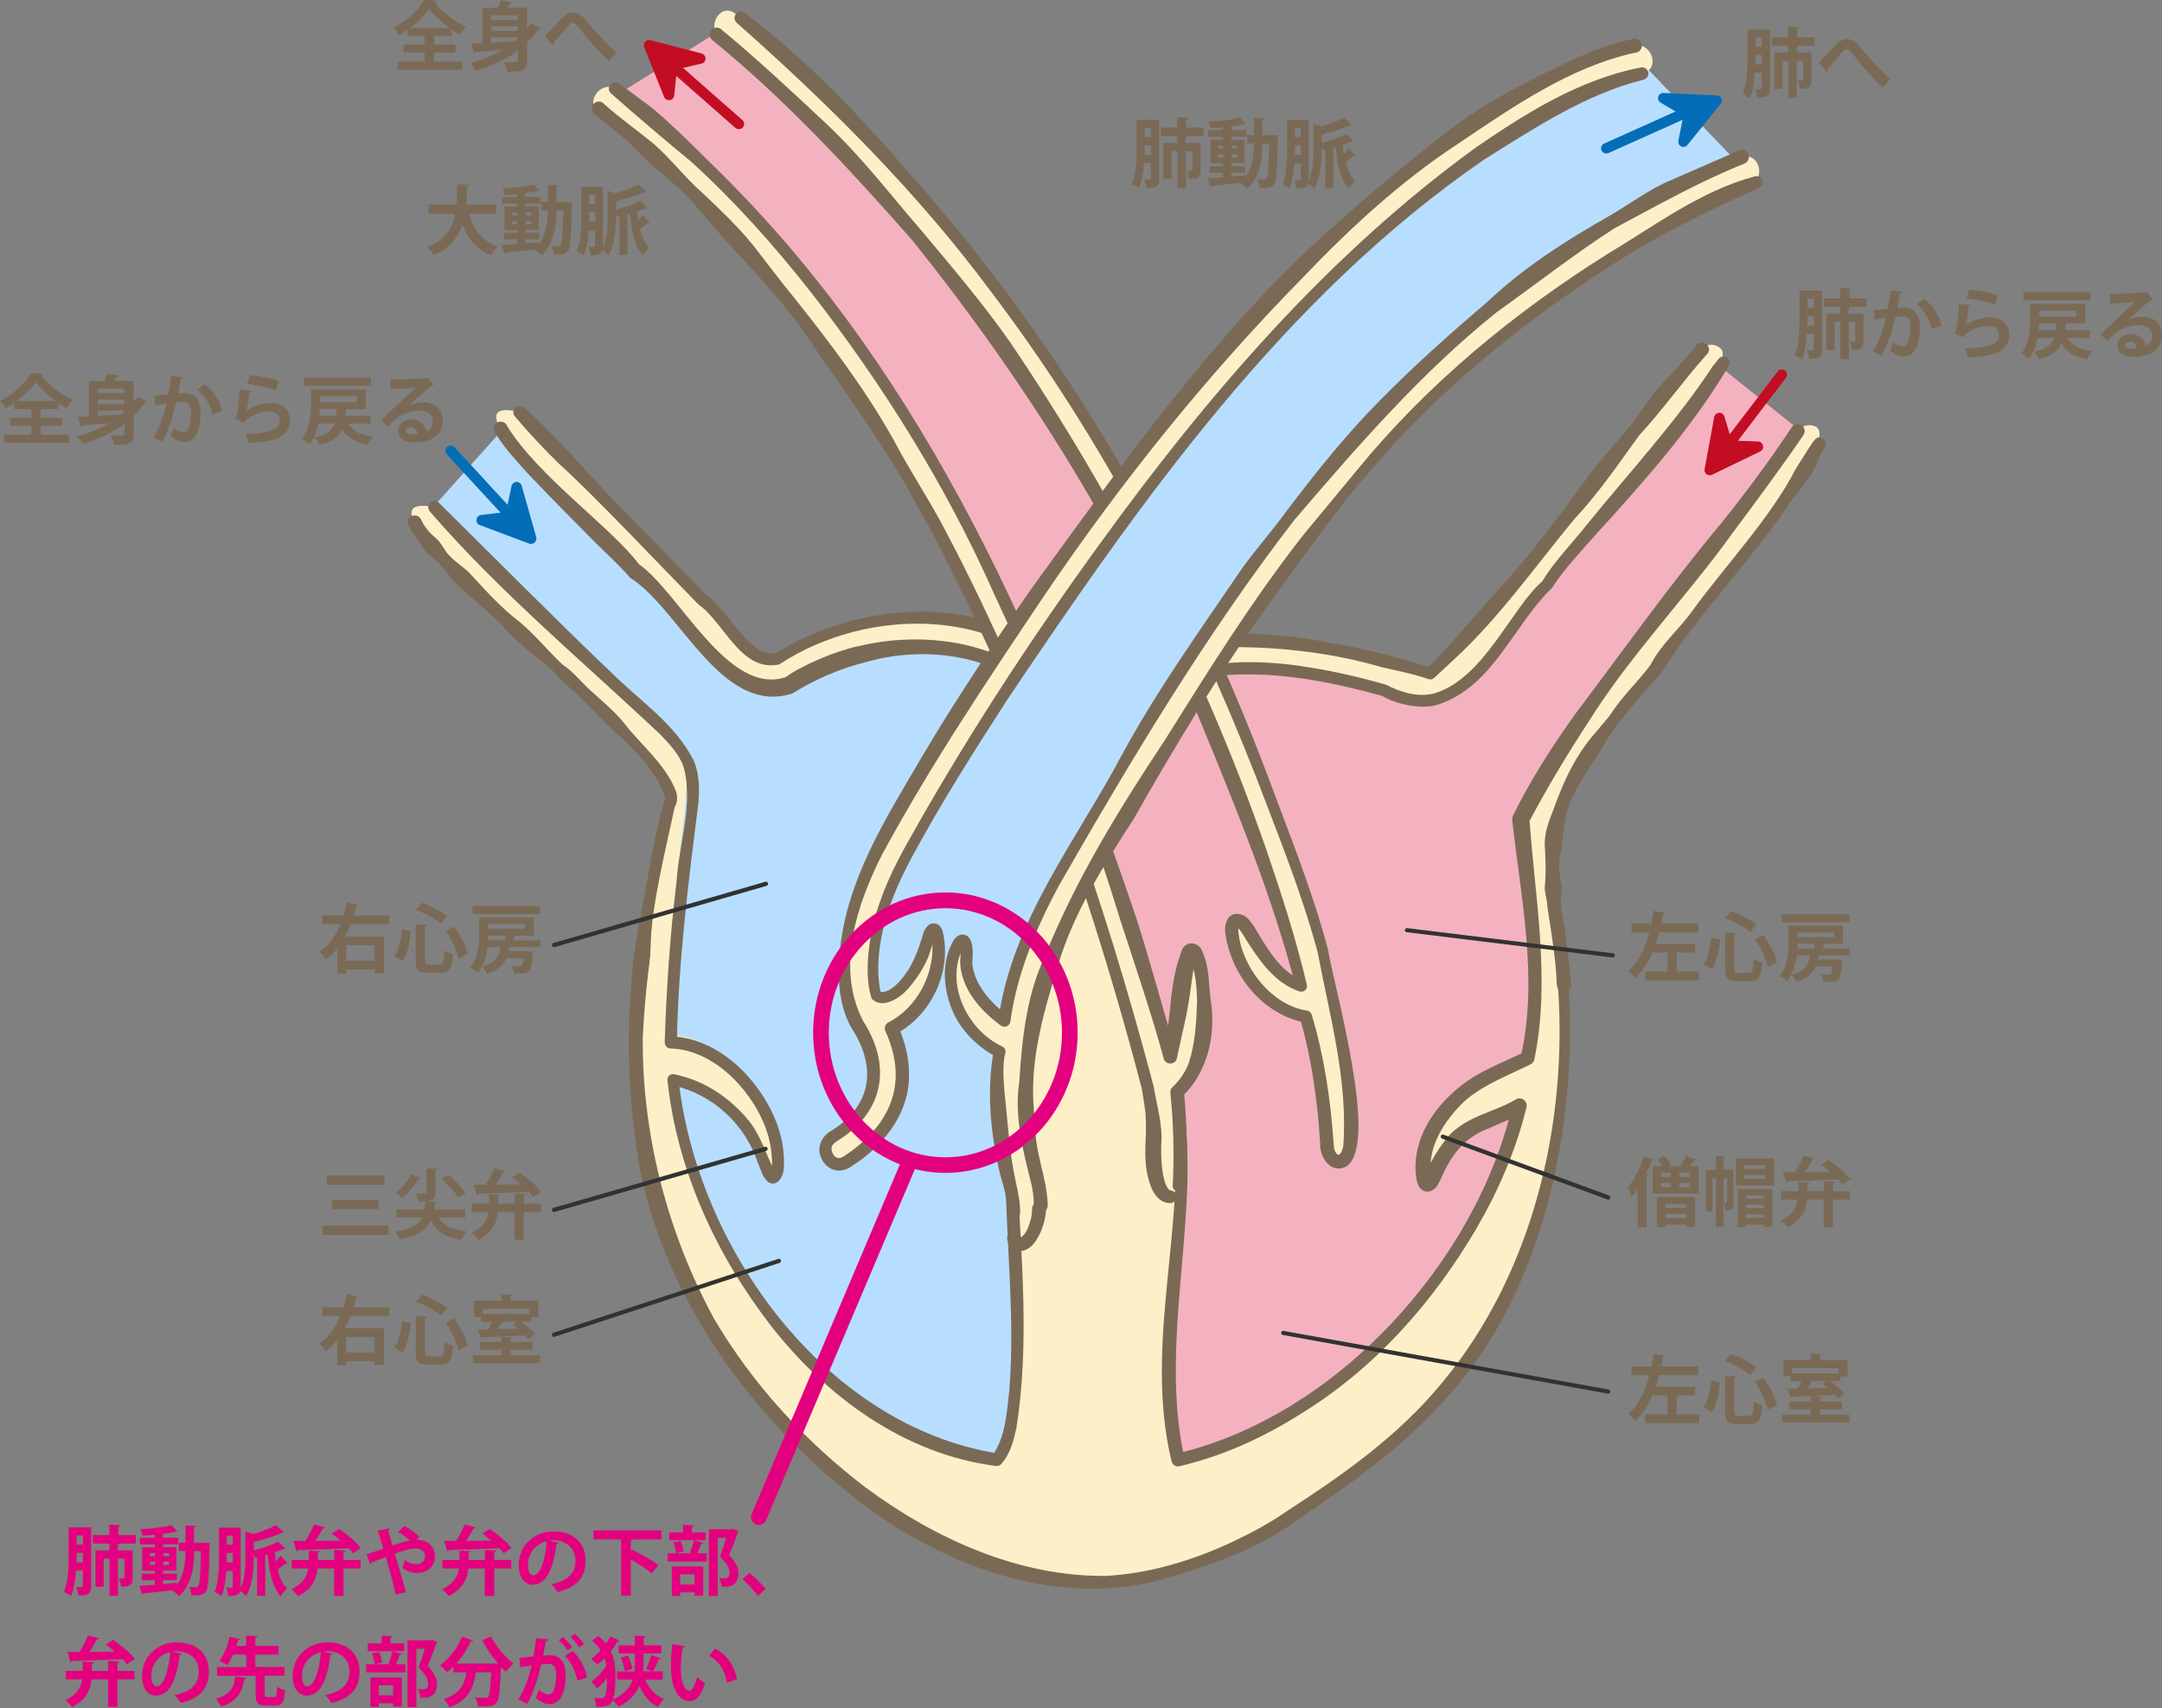 <svg width="400" height="316" viewBox="0 0 400 316" fill="none" xmlns="http://www.w3.org/2000/svg">
<rect x="0" y="0" width="400" height="316" fill="#808080" stroke="none"/>
<g clip-path="url(#clip0_2060_109323)">
<path d="M127.552 144.181C127.552 144.181 99.633 204.917 137.639 254.501C157.581 280.522 181.511 292.022 201.55 292.816C213.206 293.281 230.205 286.64 238.123 281.064C251.715 271.519 280.795 255.914 287.765 210.88C294.735 165.866 277.988 141.664 277.988 141.664C277.988 141.664 183.157 121.509 127.571 144.181H127.552Z" fill="#FDF0C8"/>
<path d="M128.637 144.916C122.519 159.495 119.75 175.972 118.917 191.906C118.782 210.028 123.506 228.13 132.141 244.026C139.305 256.185 149.101 266.833 160.331 275.333C173.07 284.742 188.637 291.77 204.687 291.557C212.606 291.112 220.563 288.75 227.843 285.342C231.502 283.619 234.987 281.761 238.298 279.437C248.521 272.835 258.53 265.73 266.352 256.359C289.624 228.866 294 186.446 282.248 153.029C280.834 149.292 279.13 145.536 277.039 142.264L277.717 142.729C252.935 137.908 227.63 135.062 202.364 134.539C177.427 133.881 152.257 136.823 128.617 144.916H128.637ZM126.526 143.426C166.042 125.71 235.936 132.351 278.201 140.56C278.492 140.618 278.743 140.792 278.879 141.025C281.202 144.645 282.809 148.421 284.28 152.312C295.839 184.394 291.618 232.022 268.191 257.985C260.099 267.433 249.837 274.558 239.673 281.47C232.935 286.407 224.977 289.195 217.059 291.615C196.826 298.179 174.716 290.008 158.646 277.559C139.247 262.341 123.525 241.025 118.433 216.591C114.852 196.223 115.742 175.042 122.131 155.333C123.196 151.693 124.571 147.879 126.023 144.374L126.178 144.006C126.255 143.813 126.371 143.6 126.507 143.445L126.526 143.426Z" fill="#7A6A55"/>
<path d="M141.493 126.601L94.213 78.102L78.453 95.681L127.553 144.181C127.553 144.181 101.319 248.982 182.887 269.912C186.12 270.744 187.979 262.419 187.94 259.089C187.824 246.911 189.102 225.304 189.76 216.088C190.089 211.345 185.578 197.637 186.488 191.035C189.702 167.666 200.757 140.909 200.292 135.701C199.692 129.041 183.313 113.881 166.352 116.901C149.373 119.941 141.493 126.601 141.493 126.601Z" fill="#B8DEFF"/>
<path d="M266.372 128.421L316.692 66.582L334.872 81.122L283.352 150.222C283.352 150.222 303.603 248.015 219.034 270.144C216.866 270.706 214.446 263.794 214.601 261.568C215.356 251.035 214.601 234.385 216.091 215.082C217.04 202.942 202.752 142.342 203.371 135.682C203.971 129.022 217.698 119.515 234.872 121.142C254.252 122.962 266.391 128.421 266.391 128.421H266.372Z" fill="#F4B2C1"/>
<path d="M199.401 128.169C186.1 110.28 161.182 111.228 143.602 121.993C137.871 122.884 134.425 114.152 130.049 111.093C118.723 99.476 107.397 87.84 96.051 76.223C79.807 72.371 115.316 102.032 117.29 105.575C125.48 111.267 135.064 131.112 145.926 126.756C161.898 116.127 191.25 115.797 197.581 137.191C196.168 145.943 193.244 155.139 191.23 163.871C186.932 181.393 181.414 199.263 187.068 217.114C187.261 227.395 190.63 262.574 184.338 269.157C152.876 265.052 127.455 230.473 124.415 199.495C129.953 200.425 136.168 205.168 138.82 209.699C140.95 213.319 142.053 218.043 142.944 217.83C144.357 217.482 143.815 213.126 143.563 211.712C142.189 203.716 134.464 191.887 124.396 191.577C123.757 114.287 144.609 161.412 80.311 93.803C58.471 89.776 129.817 141.354 123.776 148.827C113.438 192.584 124.744 261.722 173.864 275.681C202.808 289.563 191.463 234.229 192.605 218.644C180.582 187.627 210.688 148.092 199.401 128.169Z" fill="#FDF0C8"/>
<path d="M93.729 78.664C99.401 88.034 113.225 97.676 118.182 104.356C125.868 109.796 134.639 128.789 145.365 125.285C148.172 123.175 154.89 120.251 159.518 119.399C174.387 115.972 194.309 120.271 198.879 136.824C198.182 143.833 195.936 150.667 194.329 157.405C192.993 163.078 190.863 171.403 189.411 177.173C186.197 190.222 183.913 204.085 188.211 217.115C188.946 232.72 190.515 248.615 188.056 264.162C187.533 266.408 187.068 268.751 185.248 270.861C184.997 271.151 184.61 271.287 184.242 271.21C167.378 269.099 152.857 258.373 142.635 245.285C132.47 232.139 125.248 216.476 123.487 199.845C123.409 199.186 124.009 198.625 124.668 198.741C130.127 199.806 134.871 202.942 138.414 207.182C140.757 210.009 141.976 214.094 143.332 216.824C143.274 216.766 142.809 216.65 142.635 216.805C142.848 216.166 142.886 214.946 142.79 214.056C142.519 209.119 140.06 204.414 136.768 200.677C133.477 196.96 128.946 194.114 124.067 193.978C123.448 193.978 122.964 193.436 122.983 192.817C123.293 182.884 123.971 172.952 125.171 163.097C125.597 156.108 128.462 148.267 126.371 141.587C125.539 139.515 123.932 137.696 122.247 135.972C107.94 122.458 92.49 109.622 79.537 94.636C79.111 94.153 79.15 93.417 79.634 92.991C80.098 92.584 80.795 92.604 81.221 93.029C88.83 100.561 105.423 117.192 112.915 124.24C118.201 129.564 124.881 133.804 128.366 140.755C129.43 143.31 129.411 146.079 129.217 148.576C127.339 163.368 125.5 177.967 125.229 192.894L124.145 191.732C129.856 191.926 134.89 195.179 138.453 199.206C142.499 203.814 145.403 209.816 145.016 216.069C145.035 217.366 143.951 219.67 142.247 218.78C141.008 217.85 140.834 216.456 140.234 215.217C137.911 207.976 131.734 202.323 124.358 200.793L125.539 199.69C128.908 230.706 152.528 263.736 184.59 268.906L183.583 269.254C185.984 266.176 186.294 261.181 186.739 257.231C187.804 243.891 186.197 230.571 186.023 217.173C182.131 205.498 183.564 189.409 186.739 176.573C189.527 164.259 194.116 147.725 196.381 137.618C192.296 122.303 173.825 118.547 160.273 122.478C155.413 123.678 150.786 125.672 146.604 128.305C133.419 132.507 125.868 112.739 116.536 106.853C114.852 104.84 111.947 102.168 110.031 100.271C106.371 96.573 100.892 91.055 97.349 87.279C95.316 84.995 93.245 82.787 91.541 79.98C91.173 79.361 91.367 78.567 91.967 78.199C92.606 77.812 93.457 78.044 93.806 78.722L93.729 78.664Z" fill="#7A6A55"/>
<path d="M188.888 228.808L189.005 229.06C189.005 229.06 188.811 228.982 188.772 229.002C189.721 228.537 190.341 226.969 190.65 225.769C191.27 224.007 190.863 220.735 190.399 219.612C188.637 215.914 188.501 211.77 187.978 207.86C186.081 195.933 190.05 184.394 192.954 173.01C194.948 165.478 197.214 158.063 199.15 150.647C201.144 143.445 201.86 135.546 198.395 128.731C186.333 112.138 160.718 112.003 144.184 122.922C137.098 124.471 134.019 115.178 129.256 111.867C123.487 106.02 109.566 91.267 103.545 85.923C100.641 83.077 97.853 80.134 95.239 77.017C94.832 76.533 94.89 75.797 95.374 75.372C95.82 75.004 96.478 75.004 96.904 75.372C102.983 80.58 108.23 87.143 113.845 92.855L130.863 110.26C132.412 111.17 135.374 115.081 136.943 116.998C138.782 119.205 141.028 121.257 143.429 120.87C160.002 110.628 186.759 108.479 200.389 127.569C208.617 143.077 195.471 168.75 192.47 184.878C191.309 192.409 190.069 199.98 190.399 207.588C190.592 211.461 192.18 215.023 193.225 218.624C193.961 222.496 193.787 226.737 191.309 230.028C190.592 231.015 188.521 232.254 187.204 230.88C186.333 230.047 185.81 228.518 187.107 227.937C187.824 227.627 188.617 228.034 188.85 228.75L188.888 228.808Z" fill="#7A6A55"/>
<path d="M77.891 96.147C78.472 97.309 79.343 98.509 80.486 99.419C81.647 100.31 82.15 101.82 83.196 102.846C84.222 103.911 85.461 104.744 86.584 105.712C89.605 108.964 92.528 112.314 96.091 115.024C98.956 117.386 101.299 120.329 103.99 122.885C105.887 124.124 107.281 125.886 108.908 127.435C111.095 129.448 113.438 131.326 115.355 133.65C118.607 137.89 123.08 141.297 125.074 146.409C125.384 147.396 125.403 148.635 124.667 149.545L124.88 149.1C123.08 157.561 120.873 166.041 120.292 174.676C120.253 177.58 119.827 180.387 119.421 183.233C119.324 183.872 118.743 184.318 118.104 184.221C117.543 184.143 117.136 183.679 117.097 183.156C116.516 177.212 118.472 171.52 119.227 165.712C120.331 159.845 121.221 153.824 122.925 148.132C123.041 148.016 123.119 147.609 122.925 147.009C121.066 142.42 117.33 138.625 113.67 135.295C111.424 133.379 109.508 131.094 107.397 129.022C105.79 127.473 103.951 126.196 102.596 124.395C99.866 121.897 96.729 119.806 94.174 117.096C91.212 113.727 87.63 110.997 84.319 107.977C83.312 106.854 82.48 105.576 81.454 104.473C80.466 103.35 78.956 102.672 78.201 101.297C77.446 99.923 76.458 98.78 75.606 97.328C75.239 96.709 75.452 95.915 76.071 95.547C76.729 95.16 77.581 95.412 77.91 96.109L77.891 96.147Z" fill="#7A6A55"/>
<path d="M332.587 79.786C316.343 104.026 294.543 125.769 281.396 151.538C282.713 166.524 285.501 180.851 282.326 195.74C280.235 196.805 273.768 199.573 270.535 202.342C264.359 207.647 262.287 214.849 263.7 218.508C264.262 219.98 265.211 217.734 265.753 216.398C266.198 215.294 268.211 212.1 269.393 210.841C272.181 207.879 277.621 206.795 280.912 204.723C274 234.21 247.514 263.039 218.337 269.602C214.117 254.075 218.938 228.828 218.802 212.661C217.118 186.911 209.083 161.877 206.004 136.359C214.155 118.45 240.68 123.29 256.15 127.685C271.174 135.778 277.602 116.611 286.411 107.957C288.231 103.775 322.171 68.789 318.453 64.588C317.969 64.026 316.111 63.039 314.833 64.684C297.737 84.065 282.965 107.027 264.63 124.607C245.211 118.799 207.669 110.106 200.719 136.708C202.558 154.81 207.824 172.506 210.574 190.493C219.344 213.087 203.933 263.891 215.511 279.844C252.103 277.308 281.784 229.873 286.372 194.268C292.258 155.004 276.324 157.966 306.469 123.62C308.095 119.225 342.442 81.393 335.782 78.857C335.123 78.605 333.787 78.353 332.587 79.767V79.786Z" fill="#FDF0C8"/>
<path d="M333.65 80.523C330.126 85.712 324.492 93.34 320.659 98.47C312.082 110.416 301.762 121.007 293.94 133.475C289.933 139.593 286.176 145.847 282.788 152.256L282.962 151.384C283.969 166.099 286.932 181.317 283.872 196.031C283.795 196.418 283.524 196.728 283.195 196.902C279.071 198.954 274.637 200.6 271.21 203.504C267.28 207.125 263.582 212.74 264.995 218.006C264.957 218.006 264.995 217.773 264.318 217.56C263.601 217.483 263.447 217.793 263.447 217.754C263.485 217.754 263.814 217.154 264.008 216.709C264.937 214.366 266.254 212.372 267.822 210.378C271.249 206.467 276.399 205.808 280.426 203.427C281.394 202.749 282.73 203.756 282.42 204.86C280.504 212.72 277.27 220.213 273.243 227.144C265.131 241.007 254.192 253.378 240.368 261.762C233.553 266.041 226.118 269.429 218.2 271.268C217.561 271.423 216.941 271.036 216.767 270.416C211.365 248.054 220.097 225.402 216.844 202.962C214.231 180.523 207.222 158.606 204.918 135.953C211.268 121.646 229.487 121.258 242.788 123.562C247.396 124.317 251.927 125.382 256.399 126.66C259.265 128.151 262.459 129.08 265.479 128.248C274.599 125.46 279.71 112.352 285.344 107.551C287.261 104.24 291.23 100.077 293.63 97.018C301.181 87.706 310.397 77.696 316.922 67.686C317.309 67.202 317.677 66.834 317.871 66.505C318.219 65.963 318.935 65.808 319.477 66.157C320 66.486 320.155 67.183 319.845 67.725C313.088 79.051 304.337 88.925 295.489 98.625C292.701 101.781 289.39 105.266 287.144 108.771C279.962 115.663 276.302 127.009 266.041 130.358C262.75 131.442 257.658 130.029 255.799 128.771C247.009 126.331 237.909 124.492 228.868 124.802C220.116 124.976 210.591 128.325 206.97 136.863L207.067 136.263C208.422 147.377 210.629 158.393 212.895 169.409C216.031 185.944 220.271 202.769 219.652 219.729C219.071 236.341 215.547 253.398 219.129 269.777L217.696 268.925C247.164 262.052 273.205 233.456 279.865 204.279L281.859 205.711C279.652 207.067 277.425 207.841 275.334 208.809C270.862 210.474 268.422 213.843 266.66 217.948C266.138 218.858 265.692 220.6 263.776 220.445C262.362 220 262.401 219.148 262.072 218.257C260.6 209.158 268.054 201.084 275.663 197.619C277.774 196.554 280.02 195.605 282.033 194.637L281.356 195.508C284.666 181.007 281.356 166.273 279.787 151.694C279.749 151.384 279.826 151.094 279.962 150.823C283.253 144.143 287.299 137.87 291.617 131.868C300.484 120.097 309.042 108.074 318.471 96.767C322.963 91.229 327.532 85.014 331.481 79.071C332.314 77.754 334.657 78.896 333.65 80.523Z" fill="#7A6A55"/>
<path d="M288.035 182.283C287.88 177.559 287.009 172.487 286.292 167.801C286.273 166.601 285.847 165.478 285.789 164.297C286.079 161.548 285.944 158.798 285.789 156.01C285.828 153.881 286.563 151.809 287.377 149.873C289.216 144.607 291.617 139.515 295.276 135.43L297.89 132.312C300.039 128.847 303.117 126.117 305.499 122.826L305.266 123.213C307.26 119.166 310.784 116.378 313.321 112.719C319.129 104.781 327.745 95.526 332.159 86.891C333.011 85.459 333.824 84.297 334.715 82.826C335.45 81.838 335.954 80.405 337.27 81.102C337.793 81.451 337.967 82.148 337.638 82.69C336.941 83.832 336.631 84.297 336.225 85.517C335.082 88.498 332.469 90.996 330.726 93.648C323.524 104.316 314.153 113.571 307.396 124.491C304.298 127.879 299.652 133.126 297.29 136.901C294.715 141.451 291.171 145.536 289.758 150.609C289.255 153.164 289.197 155.662 288.635 158.218C288.209 160.192 288.635 162.167 288.945 164.142C289.003 165.304 288.713 166.504 288.829 167.666C288.887 168.402 289.1 169.389 289.197 170.028C289.816 173.919 290.416 178.237 290.649 182.187C290.687 182.903 290.145 183.523 289.429 183.561C288.693 183.6 288.074 183.039 288.054 182.303L288.035 182.283Z" fill="#7A6A55"/>
<path d="M315.78 65.575C311.424 70.416 307.706 75.759 303.292 80.522C299.458 85.788 295.819 91.21 291.327 95.972C284.086 104.724 277.387 114.307 268.965 122.052L265.364 125.401C265.073 125.692 264.667 125.769 264.299 125.653C261.453 124.646 258.471 124.104 255.528 123.407C246.893 120.89 237.813 119.806 228.887 119.709C217.077 119.089 204.492 124.511 201.782 136.998C202.711 143.852 204.454 155.159 206.351 163.446C207.977 172.449 211.075 181.161 211.714 190.338C211.772 190.977 211.288 191.539 210.649 191.597C210.068 191.635 209.546 191.248 209.429 190.687C208.403 186.253 207.474 181.839 206.893 177.308C206.273 173.475 205.092 167.763 204.241 163.891C202.324 154.966 200.504 145.982 199.613 136.824C200.213 133.61 201.762 130.551 203.698 127.879C213.882 115.178 232.779 116.224 247.203 119.128C253.263 120.096 259.11 121.8 264.976 123.581L263.911 123.833C267.9 119.845 273.089 113.649 276.922 109.409C283.582 102.265 289.294 94.327 295.063 86.466C297.116 83.93 299.4 81.568 301.414 79.012C303.524 76.514 305.034 73.533 307.338 71.19C309.642 68.847 311.753 66.369 313.863 63.833C314.928 62.536 317.058 64.181 315.818 65.556L315.78 65.575Z" fill="#7A6A55"/>
<path d="M194.175 176.631C194.175 176.631 194.233 176.515 194.271 176.457C194.117 176.883 194.058 176.864 194.175 176.631Z" fill="#7A6A55"/>
<path d="M228.17 207.821C215.683 207.84 211.036 185.42 211.036 185.42C211.036 185.42 188.19 108.402 159.071 69.002C126.544 25.013 112.449 18.624 112.449 18.624L134.618 4.762C134.618 4.762 171.094 32.448 203.311 86.601C225.305 123.561 241.994 172.448 243.93 184.8C244.937 191.267 244.008 197.269 241.084 201.528" fill="#F4B2C1"/>
<path d="M246.486 184.085C244.666 172.778 240.232 161.626 236.263 150.958C229.835 133.688 222.498 116.708 213.979 100.348C197.793 69.254 176.457 40.348 151.249 15.953C146.37 11.248 141.355 6.582 135.954 2.478C133.243 0.425 130.61 5.014 133.282 7.047C132.643 6.563 133.185 6.969 133.688 7.376C134.521 8.054 135.334 8.731 136.167 9.409C139.148 11.926 142.052 14.54 144.879 17.211C155.063 26.795 164.511 37.173 173.301 48.034C197.444 77.889 215.528 111.674 229.293 147.434C232.236 155.101 235.024 162.845 237.483 170.687C238.703 174.54 239.923 178.47 240.774 182.439C236.515 181.006 233.146 176.359 230.281 171.577C228.713 168.944 227.532 170.551 228.093 173.92C229.351 181.316 234.695 186.776 241.607 188.092C243.892 195.837 245.034 204.046 245.537 212.081C245.75 215.469 249.274 216.282 249.835 212.023C250.978 203.175 246.563 184.607 246.486 184.104V184.085Z" fill="#FDF0C8"/>
<path d="M133.477 5.459C139.266 10.183 147.533 17.85 153.07 23.077C159.479 29.118 164.822 36.127 170.553 42.748C176.187 49.466 181.88 56.165 186.913 63.348C206.526 92.39 222.731 123.852 234.213 156.978C237.059 165.304 239.769 173.61 241.783 182.206C241.976 182.98 241.163 183.697 240.427 183.426C236.633 182.167 234.077 179.089 232.063 176.165C231.328 175.12 230.553 173.881 229.895 172.796C229.663 172.409 229.14 171.635 228.811 171.538C228.811 171.557 228.946 171.538 229.082 171.48C229.14 177.85 234.658 185.884 241.821 186.969C242.247 187.046 242.596 187.375 242.693 187.762C244.997 195.41 246.158 203.329 246.72 211.286C246.778 212.08 246.797 212.545 246.991 212.971C247.746 214.578 248.443 212.874 248.54 211.809C249.392 199.96 246.023 187.937 243.777 176.165C240.834 165.168 236.478 154.5 232.431 143.852C219.905 111.944 204.067 81.199 183.274 53.861C169.643 35.488 153.283 19.244 136.284 4.2C135.8 3.774 135.761 3.038 136.187 2.554C136.594 2.109 137.272 2.032 137.736 2.38C149.334 11.034 159.246 21.586 168.637 32.506C197.388 64.742 219.092 102.767 234.367 143.077C238.375 153.881 242.731 164.49 245.694 175.662C246.855 182.748 255.316 211.944 249.024 215.855C246.023 217.288 244.067 213.823 244.242 211.441C244.087 209.331 243.951 207.162 243.699 205.071C243.08 199.437 242.093 193.842 240.524 188.401L241.396 189.195C233.903 187.685 228.288 181.044 226.875 173.706C226.662 172.583 226.487 171.615 226.952 170.376C227.765 168.421 230.108 168.924 231.115 170.221C231.792 170.957 232.238 171.809 232.722 172.603C234.813 176.068 237.31 180.115 241.105 181.412L239.75 182.632C235.432 165.865 228.733 149.621 222.131 133.551C209.004 101.238 190.457 71.441 168.656 44.297C157.175 31.286 145.306 18.411 131.831 7.453C131.25 7.007 131.154 6.175 131.599 5.594C132.063 5.033 132.896 4.955 133.457 5.42L133.477 5.459Z" fill="#7A6A55"/>
<path d="M222.325 181.084C221.493 176.263 219.131 175.624 219.208 179.051C219.828 184.298 219.305 191.035 216.556 195.508C197.505 129.312 169.973 59.496 113.807 16.34C110.728 14.927 108.037 19.496 111.135 20.91C112.567 21.587 113.826 22.575 115.084 23.504C167.63 68.635 195.123 135.605 212.354 201.181C212.684 203.349 213.051 205.575 213.168 207.763C213.4 211.151 218.686 211.171 218.453 207.763C218.318 205.847 218.085 203.93 217.795 202.032C223.545 196.708 223.255 188.731 222.325 181.084Z" fill="#FDF0C8"/>
<path d="M111.773 19.244C114.581 21.78 117.969 24.162 120.951 26.62C124.203 29.467 126.817 32.952 130.07 35.798C132.954 38.489 136.652 42.071 139.092 45.072C141.531 48.15 144.61 52.293 147.069 55.256C153.748 63.639 160.331 72.351 165.52 81.722C168.521 87.434 172.161 92.797 175.104 98.528C192.141 130.88 204.126 165.711 213.438 200.986C214.019 204.549 215.2 208.208 214.832 211.984C214.794 213.765 214.871 217.269 215.742 219.263C216.091 219.999 216.323 220.231 216.788 220.289C217.408 220.425 217.814 221.025 217.679 221.664C217.311 223.097 215.394 222.613 214.581 221.916C213.206 220.832 212.703 219.05 212.335 217.521C211.464 213.862 212.219 210.357 211.967 206.601C211.928 205.13 211.406 202.593 211.251 201.432C205.849 180.735 199.402 160.309 191.793 140.328C190.379 136.766 188.463 131.887 186.856 128.479C181.454 116.843 176.265 105.13 169.915 93.978C163.913 82.671 156.168 72.371 148.985 61.819C144.145 54.752 138.008 48.77 132.393 42.38L128.211 37.54C125.404 34.307 121.861 31.848 118.821 28.866C115.975 25.73 113.187 23.755 109.895 21.025C109.373 20.541 109.353 19.709 109.837 19.186C110.341 18.644 111.231 18.644 111.735 19.186L111.773 19.244Z" fill="#7A6A55"/>
<path d="M216.981 219.186C217.252 213.591 217.116 207.763 216.535 202.207C216.477 201.781 216.652 201.393 216.923 201.122C218.278 199.883 219.304 198.334 219.962 196.611C221.124 193.01 221.337 189.177 221.473 185.362C221.414 182.691 221.24 179.438 219.982 177.192C219.943 177.076 219.749 177.095 220.214 177.308C220.563 177.463 221.124 177.231 221.221 177.095C220.969 177.734 220.272 183.097 220.156 183.872C219.614 187.879 218.549 191.848 217.736 195.798C217.504 197.037 215.626 197.095 215.316 195.875C213.012 187.434 210.185 179.167 207.475 170.861C202.344 154.152 196.535 137.657 189.372 121.703L183.893 109.815C175.045 89.874 163.37 71.21 150.011 54.036C143.273 45.479 136.013 37.328 127.959 29.99C123.157 26.021 117.717 21.432 113.051 17.289C112.547 16.863 112.508 16.088 112.954 15.624C113.341 15.198 113.999 15.14 114.464 15.45C116.284 16.689 118.046 18.025 119.808 19.341C123.157 21.742 131.153 29.854 134.251 32.913C171.831 70.493 193.515 120.329 210.263 169.951C212.934 178.315 215.18 186.795 217.717 195.178L215.296 195.275C216.729 188.693 216.187 181.781 218.801 175.488C219.749 173.959 221.705 174.423 222.324 175.74C223.835 178.915 223.564 181.994 224.028 185.227C224.996 191.519 223.409 198.489 218.626 202.981L219.014 201.858C219.227 203.407 219.285 204.801 219.382 206.272C219.595 210.454 219.788 215.14 219.556 219.341C219.517 220.057 218.917 220.619 218.181 220.58C217.465 220.542 216.903 219.922 216.942 219.186H216.981Z" fill="#7A6A55"/>
<path d="M186.37 193.476C189.7 185.964 190.261 178.181 190.261 178.181C190.261 178.181 233.069 94.386 272.604 62.982C304.782 37.406 322.943 31.617 322.943 31.617L303.136 10.979C303.136 10.979 268.48 16.748 219.69 76.884C192.604 110.282 164.53 156.903 159.671 168.423C157.87 172.702 156.825 177.077 156.844 181.027" fill="#B8DEFF"/>
<path d="M302.423 8.441C298.125 9.177 293.865 11.113 289.935 12.914C278.222 18.296 267.534 25.866 257.621 34.056C240.293 48.383 225.25 65.285 211.484 83.02C197.776 100.677 185.017 119.109 173.304 138.141C169.102 144.956 164.901 151.849 161.397 159.051C157.602 166.854 154.969 176.805 156.924 185.44C157.195 186.621 158.299 189.041 158.86 189.971C160.622 192.914 161.9 196.244 161.629 199.729C161.261 204.472 157.737 207.957 153.923 210.397C151.058 212.236 153.71 216.805 156.595 214.966C161.823 211.616 166.101 206.931 166.837 200.561C167.244 197.018 166.411 193.475 164.94 190.222C170.438 187.512 173.73 181.142 173.652 175.314C173.594 171.384 172.433 170.707 171.503 173.979C170.709 176.786 170.477 177.754 168.134 181.026C165.095 185.266 162.152 184.724 161.997 184.008C160.39 176.863 162.791 168.17 165.947 161.704C168.851 155.76 172.239 150.029 175.666 144.375C186.702 126.118 198.764 108.422 211.639 91.403C225.172 73.533 239.887 56.418 256.808 41.645C266.876 32.856 277.796 24.801 289.799 18.819C294.194 16.631 298.783 14.385 303.836 13.533C307.186 12.972 305.772 7.86 302.423 8.422V8.441Z" fill="#FDF0C8"/>
<path d="M302.634 9.719C290.437 12.372 279.827 19.826 269.604 26.699C259.091 33.611 249.759 42.227 241.066 51.326C223.37 69.351 207.513 89.08 193.341 109.99C182.809 125.673 172.199 141.491 163.196 158.103C158.51 167.377 154.619 179.051 159.672 188.867C164.938 196.999 163.66 205.557 155.258 210.862C154.464 211.384 154.135 211.617 153.961 212.004C153.554 212.74 154.212 214.114 155.025 214.23C155.432 214.288 155.684 214.23 156.342 213.785C158.878 212.101 161.182 210.048 162.886 207.609C164.59 205.189 165.616 202.323 165.713 199.4C165.829 196.476 165.054 193.514 163.815 190.784C163.525 190.165 163.796 189.429 164.396 189.138C168.927 186.815 172.063 181.781 172.47 176.592C172.567 175.373 172.547 173.804 172.237 172.953C172.237 172.875 172.141 172.798 172.257 172.933C172.276 172.933 172.47 173.088 172.683 173.088C172.857 173.146 173.128 173.011 173.128 173.011C173.302 172.875 173.051 173.107 172.973 173.359C172.741 173.863 172.567 174.501 172.354 175.198C171.637 178.045 169.972 180.639 168.036 182.904C166.623 184.53 163.37 186.834 161.279 184.802C160.117 181.142 160.485 177.057 161.085 173.34C162.073 167.667 164.416 162.304 167.087 157.367C178.007 137.638 190.301 118.78 203.506 100.581C223.273 73.282 245.577 47.241 273.031 27.299C282.402 20.891 292.218 14.676 303.641 12.469C304.28 12.372 304.861 12.817 304.958 13.456C305.054 14.075 304.629 14.637 304.028 14.753C293.477 17.367 283.796 23.756 274.58 29.526C237.542 54.986 211.037 92.701 186.274 129.584C180.214 138.974 174.174 148.48 168.869 158.296C166.197 163.214 163.99 168.267 163.022 173.688C162.402 177.038 162.228 180.465 162.963 183.756V183.853C162.963 183.853 162.944 183.698 162.886 183.64C162.867 183.562 162.77 183.524 162.789 183.524C164.145 183.717 165.48 182.633 166.487 181.491C168.849 178.896 169.914 175.779 170.902 172.41C171.115 172.023 171.192 171.617 171.947 171.055C172.334 170.687 173.457 170.803 173.767 171.229C174.154 171.597 174.232 171.849 174.348 172.081C176.265 179.574 172.373 187.919 165.519 191.423L166.119 189.758C167.475 192.778 168.327 196.108 168.172 199.535C167.959 206.428 163.157 212.236 157.6 215.741C157 216.205 155.664 216.825 154.503 216.496C153.302 216.225 152.45 215.353 152.005 214.385C150.882 212.217 152.199 209.971 154.019 209.08C161.473 204.298 162.17 197.212 157.465 190.068C155.064 185.75 154.89 180.329 155.432 175.508C156.807 162.536 163.932 151.346 170.359 140.368C176.807 129.429 183.873 118.877 191.134 108.48C206.042 87.957 220.853 67.144 238.878 49.158C248.055 40.29 257.813 32.159 267.862 24.259C272.934 20.368 278.53 17.173 284.241 14.289C290.069 11.423 295.761 8.48 302.228 7.183C302.944 7.047 303.622 7.531 303.738 8.228C303.873 8.945 303.37 9.642 302.654 9.758L302.634 9.719Z" fill="#7A6A55"/>
<path d="M322.226 29.061C270.203 50.049 234.346 95.625 206.989 142.885C198.683 157.561 188.189 171.714 185.847 188.809C182.4 186.583 178.489 181.278 178.799 177.948C179.922 165.479 168.46 185.692 184.956 194.579C183.272 198.839 186.466 234.85 192.584 220.445C184.53 195.547 195.12 170.997 208.751 150.32C224.027 124.492 240.445 98.993 261.142 77.135C276.65 61.549 294.908 48.713 314.269 38.355C317.696 36.612 320.348 35.218 323.639 34.172C326.873 33.146 325.498 28.035 322.226 29.061Z" fill="#FDF0C8"/>
<path d="M322.712 30.28C314.406 33.591 306.623 38.025 298.743 42.207C291.231 47.047 284.203 52.565 276.923 57.754C262.944 68.944 251.134 82.594 239.498 96.166C223.06 117.463 209.178 140.716 195.8 164.046C191.599 171.926 188.133 180.232 186.933 189.002C186.836 189.796 185.868 190.241 185.209 189.777C181.415 186.989 177.852 183 177.639 178.063C177.678 177.037 177.833 175.643 177.562 174.907C177.6 174.966 177.678 175.043 177.891 175.12C178.104 175.159 178.278 175.12 178.317 175.082C174.696 181.587 178.743 190.532 185.442 193.61C185.926 193.862 186.139 194.404 185.984 194.907C185.442 196.921 185.674 199.806 185.848 202.032C186.313 206.234 186.739 212.584 187.552 216.708C187.726 217.579 188.094 219.515 188.307 220.425C188.52 221.723 188.791 222.904 188.733 224.472C188.714 225.111 188.172 225.614 187.533 225.595C186.855 225.575 186.352 224.975 186.41 224.298C186.41 222.168 185.693 219.399 185.035 217.27C183.273 209.738 182.46 201.839 183.893 194.191L184.396 195.585C181.144 193.843 178.239 191.151 176.555 187.744C174.522 183.465 173.961 178.083 176.497 173.843C176.865 173.339 177.6 172.72 178.452 172.952C179.614 173.223 179.846 174.694 179.924 175.353C180.021 176.36 179.943 177.347 179.885 178.179C180.156 182.071 183.389 185.653 186.429 187.879L184.706 188.673C187.242 170.28 199.13 155.566 207.552 139.69C211.85 131.752 216.807 124.201 221.879 116.727L229.527 105.556C232.102 101.839 235.18 98.509 237.813 94.83C243.273 87.647 248.888 80.522 255.297 74.094C261.647 67.628 268.404 61.626 275.297 55.74C281.918 49.506 289.604 44.569 297.484 40.096C301.415 37.87 305.035 35.024 309.256 33.281L321.744 27.841C322.402 27.55 323.176 27.841 323.467 28.518C323.757 29.196 323.428 30.009 322.731 30.261L322.712 30.28Z" fill="#7A6A55"/>
<path d="M191.251 222.943C191.309 220.213 190.554 218.161 189.973 215.682C188.772 210.61 187.785 205.382 188.579 200.155C189.082 192.391 189.876 184.472 193.129 177.328C198.898 162.943 206.933 149.855 215.471 136.999C223.603 124.008 231.735 110.939 241.222 98.858L251.018 87.028C264.01 71.113 280.06 57.889 297.407 46.989C306.236 41.723 314.619 35.314 324.687 32.623C325.307 32.468 325.946 32.836 326.101 33.456C326.256 34.037 325.926 34.617 325.384 34.83C316.188 38.799 307.03 43.427 298.55 48.809C281.473 59.767 265.52 72.681 252.509 88.306C246.681 94.869 239.46 105.498 234.116 112.643C225.191 125.111 217.311 138.161 209.76 151.5C204.261 160 198.763 168.615 195.82 178.335C192.858 188.054 190.031 197.502 191.56 207.764C191.309 212.875 193.729 217.948 193.845 222.923C193.981 224.53 191.309 224.898 191.251 223.001V222.943Z" fill="#7A6A55"/>
<path d="M327.475 5.48V16.322C327.475 17.639 327.088 18.123 325.113 18.084C325.094 17.658 324.881 16.922 324.687 16.516C324.919 16.516 325.132 16.516 325.326 16.516C325.888 16.516 325.946 16.516 325.946 16.283V13.457H324.668C324.552 15.122 324.3 16.864 323.738 18.162C323.448 17.91 322.79 17.542 322.422 17.406C323.254 15.47 323.293 12.644 323.293 10.572V5.48H327.456H327.475ZM324.784 10.185C324.784 11.095 324.784 11.463 324.784 11.927H325.965V10.185H324.803H324.784ZM325.946 6.971H324.784V8.655H325.946V6.971ZM335.684 8.462H332.761C332.761 8.462 332.606 8.636 332.412 8.655V9.72H335.142V14.773C335.142 16.225 334.542 16.438 332.993 16.438C332.954 15.993 332.761 15.335 332.567 14.909C332.935 14.909 333.303 14.909 333.438 14.909C333.555 14.909 333.613 14.87 333.613 14.735V11.25H332.432V18.123H330.844V11.25H329.779V16.458H328.25V9.72H330.844V8.462H327.785V6.893H330.805V4.977L332.857 5.073C332.857 5.228 332.741 5.306 332.49 5.344V6.893H335.704V8.462H335.684Z" fill="#7A6A55"/>
<path d="M336.496 11.54C337.29 10.766 338.839 9.14 339.516 8.423C340.368 7.533 340.988 7.242 341.723 7.242C342.73 7.242 343.369 7.726 344.337 8.927C345.344 10.185 347.667 12.741 349.7 14.638L348.345 16.226C346.525 14.561 344.298 11.947 343.447 10.843C342.537 9.682 342.169 9.12 341.685 9.12C341.259 9.12 340.852 9.604 340.058 10.553C339.594 11.095 338.684 12.16 338.122 12.799C338.122 13.07 338.045 13.186 337.909 13.283L336.477 11.521L336.496 11.54Z" fill="#7A6A55"/>
<path d="M83.62 6.641H80.328V8.248H84.258V9.719H80.328V11.403H85.536V12.894H73.552V11.403H78.566V9.719H74.675V8.248H78.566V6.641H75.391V5.518C74.888 5.866 74.365 6.195 73.823 6.486C73.591 6.099 73.145 5.479 72.777 5.15C75.198 3.93 77.501 1.742 78.528 -0.02L80.754 0.116C80.715 0.271 80.58 0.368 80.386 0.387C81.742 2.207 84.123 4.027 86.233 4.937C85.807 5.363 85.42 5.944 85.11 6.447C84.607 6.176 84.084 5.847 83.581 5.518V6.641H83.62ZM83.116 5.169C81.645 4.104 80.251 2.827 79.438 1.684C78.663 2.807 77.366 4.066 75.894 5.169H83.116Z" fill="#7A6A55"/>
<path d="M97.502 5.325C97.753 4.995 97.986 4.647 98.218 4.298L100.057 5.267C100.057 5.267 99.883 5.402 99.728 5.402C99.689 5.402 99.651 5.402 99.593 5.402C98.973 6.293 98.276 7.125 97.521 7.88V11.191C97.521 12.914 96.94 13.263 93.842 13.243C93.765 12.759 93.494 11.966 93.262 11.482C93.746 11.501 94.268 11.52 94.694 11.52C95.74 11.52 95.817 11.52 95.817 11.172V9.352C93.61 11.017 90.977 12.236 88.073 13.108C87.841 12.721 87.376 12.043 87.027 11.675C89.157 11.114 91.19 10.281 92.991 9.216C91.074 9.39 89.293 9.545 87.957 9.642C87.937 9.778 87.821 9.855 87.686 9.874L87.163 8.055C87.744 8.055 88.441 8.016 89.234 7.977V1.414H92.139C92.313 0.949 92.487 0.446 92.603 0.039L94.772 0.407C94.752 0.523 94.617 0.601 94.404 0.601C94.288 0.852 94.133 1.123 93.978 1.394H97.521V5.325H97.502ZM95.779 2.846H90.88V3.66H95.779V2.846ZM95.779 5.712V4.86H90.88V5.712H95.779ZM90.88 6.932V7.861C92.255 7.803 93.746 7.725 95.217 7.629C95.391 7.474 95.585 7.299 95.779 7.145V6.912H90.88V6.932Z" fill="#7A6A55"/>
<path d="M100.812 6.64C101.606 5.866 103.155 4.239 103.833 3.523C104.685 2.632 105.304 2.342 106.04 2.342C107.047 2.342 107.686 2.826 108.654 4.026C109.66 5.285 111.984 7.84 114.017 9.738L112.661 11.325C110.841 9.66 108.615 7.047 107.763 5.943C106.853 4.781 106.485 4.22 106.001 4.22C105.575 4.22 105.169 4.704 104.375 5.653C103.91 6.195 103 7.26 102.439 7.898C102.439 8.169 102.361 8.286 102.226 8.382L100.793 6.621L100.812 6.64Z" fill="#7A6A55"/>
<path d="M10.842 75.682H7.551V77.289H11.481V78.76H7.551V80.445H12.759V81.935H0.774V80.445H5.789V78.76H1.897V77.289H5.789V75.682H2.614V74.559C2.11 74.907 1.588 75.236 1.046 75.527C0.813 75.14 0.368 74.52 0 74.191C2.42 72.971 4.724 70.783 5.75 69.022L7.977 69.157C7.938 69.312 7.803 69.409 7.609 69.428C8.964 71.248 11.346 73.068 13.456 73.978C13.03 74.404 12.643 74.985 12.333 75.488C11.83 75.217 11.307 74.888 10.803 74.559V75.682H10.842ZM10.339 74.21C8.867 73.145 7.473 71.868 6.66 70.725C5.886 71.848 4.589 73.107 3.117 74.21H10.339Z" fill="#7A6A55"/>
<path d="M24.724 74.385C24.976 74.056 25.208 73.708 25.441 73.359L27.28 74.327C27.28 74.327 27.106 74.463 26.951 74.463C26.912 74.463 26.873 74.463 26.815 74.463C26.196 75.353 25.499 76.186 24.744 76.941V80.252C24.744 81.975 24.163 82.323 21.065 82.304C20.988 81.82 20.717 81.026 20.484 80.542C20.968 80.561 21.491 80.581 21.917 80.581C22.962 80.581 23.04 80.581 23.04 80.232V78.412C20.833 80.078 18.2 81.297 15.296 82.168C15.063 81.781 14.598 81.104 14.25 80.736C16.38 80.174 18.413 79.342 20.213 78.277C18.297 78.451 16.515 78.606 15.179 78.703C15.16 78.838 15.044 78.916 14.908 78.935L14.386 77.115C14.966 77.115 15.663 77.076 16.457 77.038V70.494H19.361C19.536 70.029 19.71 69.526 19.826 69.119L21.994 69.487C21.975 69.603 21.84 69.681 21.627 69.681C21.51 69.932 21.355 70.203 21.201 70.474H24.744V74.385H24.724ZM23.001 71.907H18.103V72.72H23.001V71.907ZM23.001 74.773V73.921H18.103V74.773H23.001ZM18.103 75.992V76.922C19.477 76.864 20.968 76.786 22.44 76.689C22.614 76.534 22.808 76.36 23.001 76.205V75.973H18.103V75.992Z" fill="#7A6A55"/>
<path d="M33.901 69.834C33.882 70.027 33.688 70.105 33.436 70.124C33.32 70.802 33.107 72.002 32.952 72.815C33.32 72.777 33.824 72.738 34.095 72.738C36.399 72.738 37.115 74.345 37.115 76.513C37.057 79.611 36.186 81.799 34.056 81.799C33.495 81.799 32.662 81.528 31.539 80.657C31.771 80.231 31.984 79.65 32.12 79.146C33.069 79.824 33.611 79.979 33.978 79.979C34.559 79.979 34.85 79.495 35.063 78.701C35.237 78.082 35.353 76.939 35.353 76.416C35.353 75.042 34.927 74.345 33.94 74.345C33.611 74.345 33.127 74.364 32.604 74.442C31.984 76.997 31.21 79.475 30.029 81.721L28.422 80.928C29.564 78.856 30.28 76.92 30.842 74.635C30.339 74.713 29.332 74.868 28.732 74.964L28.577 73.241L31.171 72.951C31.345 71.925 31.539 70.763 31.655 69.582L33.92 69.814L33.901 69.834ZM39.303 76.707C38.974 74.848 37.735 73.106 36.534 72.099L37.889 71.131C39.342 72.196 40.794 74.267 41.103 76.049L39.303 76.726V76.707Z" fill="#7A6A55"/>
<path d="M46.466 72.332C46.389 72.486 46.292 72.544 46.098 72.564C45.924 74.5 45.769 75.623 45.537 75.971C46.776 75.1 48.751 74.558 50.067 74.558C52.1 74.558 53.63 75.681 53.63 77.772C53.63 80.444 51.616 81.741 46.04 81.954C45.905 81.528 45.653 80.812 45.401 80.328C50.048 80.153 51.732 79.456 51.752 77.811C51.752 76.823 51.035 76.146 49.816 76.146C48.093 76.146 45.943 76.978 45.13 78.256L43.504 77.54C43.794 77.307 44.298 74.616 44.317 72.061L46.466 72.332ZM46.195 69.389C47.88 69.563 50.106 69.931 51.558 70.492L50.997 72.215C49.603 71.654 47.26 71.209 45.692 71.034L46.215 69.408L46.195 69.389Z" fill="#7A6A55"/>
<path d="M68.517 78.353H64.452C65.226 79.767 66.659 80.522 69.021 80.773C68.653 81.122 68.227 81.819 68.014 82.284C65.652 81.877 64.239 80.986 63.309 79.399C62.709 80.715 61.528 81.703 59.108 82.322C58.972 81.896 58.547 81.257 58.217 80.948C60.483 80.425 61.47 79.612 61.915 78.373H58.876C58.605 79.747 58.12 81.103 57.307 82.167C56.998 81.896 56.242 81.432 55.836 81.257C57.385 79.379 57.52 76.63 57.52 74.713V72.061H67.685V75.681H64.355C64.355 75.681 64.181 75.797 64.026 75.817C64.006 76.185 63.968 76.572 63.929 76.921H68.537V78.373L68.517 78.353ZM68.653 69.873V71.383H56.262V69.873H68.653ZM59.166 75.662C59.166 76.049 59.127 76.475 59.069 76.901H62.206C62.245 76.514 62.283 76.107 62.303 75.662H59.166ZM66.02 73.319H59.185V74.403H66.02V73.319Z" fill="#7A6A55"/>
<path d="M75.662 74.965C76.437 74.635 77.521 74.442 78.334 74.442C80.444 74.442 81.916 75.739 81.916 77.927C81.916 80.424 79.747 81.876 76.708 81.876C74.907 81.876 73.649 81.063 73.649 79.65C73.649 78.527 74.791 77.598 76.107 77.598C77.579 77.598 78.702 78.585 78.934 79.805C79.612 79.476 80.096 78.817 80.096 77.946C80.096 76.746 79.108 75.971 77.695 75.971C75.798 75.971 74.036 76.765 73.048 77.694C72.719 78.004 72.158 78.566 71.79 78.972L70.551 77.733C71.538 76.746 75.062 73.416 76.921 71.692C76.243 71.789 73.823 71.925 72.719 71.983C72.68 72.08 72.506 72.157 72.39 72.196L72.235 70.221C74.016 70.221 77.947 70.066 78.876 69.911L79.089 69.814L80.212 71.247C80.212 71.247 79.96 71.383 79.805 71.402C79.089 71.925 76.843 73.938 75.701 74.965H75.662ZM76.398 80.366C76.63 80.366 77.076 80.328 77.25 80.289C77.153 79.553 76.572 79.011 75.933 79.011C75.469 79.011 75.062 79.243 75.062 79.65C75.062 80.308 75.933 80.366 76.398 80.366Z" fill="#7A6A55"/>
<path d="M91.771 39.555H86.756C87.589 42.44 89.196 44.628 92.061 45.596C91.655 45.964 91.113 46.719 90.841 47.203C88.17 46.157 86.582 44.241 85.556 41.55C84.781 43.834 83.291 45.886 80.251 47.222C79.999 46.758 79.496 46.138 79.031 45.751C82.439 44.376 83.755 42.111 84.239 39.555H79.302V37.832H84.472C84.569 36.593 84.549 35.315 84.569 34.076L86.795 34.212C86.776 34.367 86.64 34.463 86.408 34.502C86.408 35.567 86.388 36.709 86.292 37.832H91.79V39.555H91.771Z" fill="#7A6A55"/>
<path d="M104.975 37.349L105.846 37.407C105.846 37.523 105.846 37.736 105.808 37.929C105.692 43.738 105.575 45.771 105.13 46.371C104.646 47.087 104.143 47.145 102.458 47.106C102.439 46.642 102.245 45.984 102.013 45.538C102.536 45.596 103 45.596 103.271 45.596C103.465 45.596 103.601 45.538 103.717 45.364C103.988 44.996 104.123 43.35 104.201 38.917H102.962C102.962 41.647 102.574 45.074 100.135 47.242C99.864 46.932 99.264 46.429 98.876 46.177H98.896C96.882 46.41 94.888 46.603 93.533 46.739C93.513 46.874 93.417 46.932 93.3 46.952L92.816 45.345C93.591 45.306 94.578 45.228 95.682 45.151V44.299H93.223V43.099H95.682V42.557H93.339V38.22H95.682V37.678H92.913V36.458H95.682V35.916C94.907 35.993 94.114 36.032 93.378 36.051C93.339 35.722 93.145 35.2 92.991 34.87C95.024 34.754 97.386 34.502 98.76 34.115L99.844 35.296C99.844 35.296 99.748 35.335 99.67 35.335C99.632 35.335 99.593 35.335 99.535 35.335C98.954 35.49 98.218 35.606 97.444 35.703C97.386 35.742 97.308 35.78 97.192 35.78V36.439H99.999V37.658H97.192V38.2H99.67V42.537H97.192V43.079H99.748V44.28H97.192V45.016C98.044 44.938 98.915 44.861 99.767 44.783V45.151C101.142 43.273 101.335 40.814 101.355 38.897H100.116V37.349H101.355V34.154L103.291 34.27C103.291 34.406 103.175 34.483 102.923 34.541V37.368H104.917L104.975 37.349ZM94.752 39.285V39.865H95.721V39.285H94.752ZM94.752 41.472H95.721V40.872H94.752V41.472ZM98.296 39.285H97.25V39.865H98.296V39.285ZM98.296 41.472V40.872H97.25V41.472H98.296Z" fill="#7A6A55"/>
<path d="M119.884 38.471C119.788 38.53 119.71 38.53 119.517 38.53C119.033 38.742 118.471 38.956 117.852 39.149C117.929 39.711 117.987 40.272 118.084 40.795C118.413 40.446 118.762 40.059 118.974 39.769L120.233 41.201C120.233 41.201 120.097 41.279 120.001 41.279C119.943 41.279 119.865 41.279 119.807 41.26C119.478 41.531 118.897 41.976 118.394 42.324C118.762 43.796 119.323 45.054 120.136 45.848C119.768 46.158 119.187 46.816 118.936 47.281C117.464 45.616 116.864 42.808 116.535 39.556L116.109 39.691V47.203H114.599V40.078L114.231 40.156C114.192 39.943 114.095 39.691 113.979 39.42V40.078C113.979 42.092 113.805 45.19 112.547 47.261C112.353 46.971 111.869 46.526 111.482 46.293C111.249 47.203 110.262 47.223 109.275 47.223C109.236 46.816 109.042 46.1 108.868 45.674C109.294 45.693 109.739 45.693 109.894 45.693C110.049 45.693 110.088 45.635 110.088 45.461V42.595H108.907C108.791 44.241 108.539 45.945 108.035 47.223C107.764 46.99 107.106 46.642 106.738 46.487C107.513 44.551 107.551 41.724 107.551 39.672V34.58H111.559V45.771C112.372 44.028 112.43 41.802 112.43 40.078V35.316L113.902 35.742C115.489 35.277 117.058 34.696 118.103 34.115L119.536 35.471C119.536 35.471 119.304 35.548 119.149 35.548C117.832 36.167 115.838 36.768 113.979 37.232V38.801C115.625 38.375 117.406 37.736 118.49 37.155L119.865 38.51L119.884 38.471ZM108.984 39.265C108.984 40.136 108.984 40.524 108.984 41.008H110.107V39.265H109.004H108.984ZM110.088 36.051H108.984V37.736H110.088V36.051Z" fill="#7A6A55"/>
<path d="M214.463 22.187V33.029C214.463 34.346 214.076 34.83 212.101 34.791C212.082 34.365 211.869 33.629 211.675 33.223C211.908 33.223 212.121 33.223 212.314 33.223C212.876 33.223 212.934 33.223 212.934 32.99V30.164H211.656C211.54 31.829 211.288 33.571 210.727 34.868C210.436 34.617 209.778 34.249 209.41 34.113C210.243 32.177 210.281 29.351 210.281 27.279V22.168H214.444L214.463 22.187ZM211.772 26.892C211.772 27.802 211.772 28.17 211.772 28.634H212.953V26.892H211.792H211.772ZM212.934 23.678H211.772V25.362H212.934V23.678ZM222.672 25.169H219.749C219.749 25.169 219.594 25.343 219.4 25.362V26.427H222.13V31.48C222.13 32.932 221.53 33.145 219.981 33.145C219.943 32.7 219.749 32.042 219.555 31.616C219.923 31.616 220.291 31.616 220.427 31.616C220.543 31.616 220.601 31.577 220.601 31.442V27.957H219.42V34.83H217.832V27.957H216.767V33.165H215.238V26.427H217.832V25.169H214.773V23.6H217.793V21.684L219.846 21.78C219.846 21.935 219.73 22.013 219.478 22.052V23.6H222.692V25.169H222.672Z" fill="#7A6A55"/>
<path d="M235.565 24.995L236.436 25.053C236.436 25.169 236.436 25.382 236.417 25.576C236.301 31.384 236.185 33.417 235.739 34.017C235.255 34.734 234.752 34.792 233.068 34.753C233.048 34.288 232.855 33.63 232.622 33.185C233.145 33.243 233.61 33.243 233.881 33.243C234.074 33.243 234.21 33.185 234.326 33.011C234.597 32.643 234.733 30.997 234.81 26.563H233.571C233.571 29.293 233.184 32.72 230.744 34.889C230.473 34.579 229.873 34.075 229.486 33.824H229.505C227.492 34.056 225.497 34.25 224.142 34.385C224.123 34.521 224.026 34.579 223.91 34.598L223.426 32.991C224.2 32.952 225.188 32.875 226.291 32.797V31.946H223.813V30.745H226.291V30.203H223.949V25.866H226.291V25.324H223.523V24.104H226.291V23.562C225.517 23.64 224.723 23.678 223.987 23.698C223.949 23.369 223.755 22.846 223.619 22.517C225.652 22.401 228.014 22.149 229.389 21.762L230.473 22.943C230.473 22.943 230.376 22.982 230.299 22.982C230.26 22.982 230.222 22.982 230.163 22.982C229.583 23.136 228.847 23.253 228.072 23.349C228.014 23.388 227.937 23.427 227.821 23.427V24.085H230.628V25.305H227.821V25.847H230.28V30.184H227.821V30.726H230.376V31.926H227.821V32.662C228.673 32.585 229.544 32.507 230.396 32.43V32.797C231.77 30.919 231.964 28.461 231.983 26.544H230.744V24.995H231.983V21.8L233.919 21.917C233.919 22.052 233.803 22.13 233.552 22.188V25.014H235.546L235.565 24.995ZM225.343 26.931V27.512H226.311V26.931H225.343ZM225.343 29.119H226.311V28.519H225.343V29.119ZM228.886 26.931H227.84V27.512H228.886V26.931ZM228.886 29.119V28.519H227.84V29.119H228.886Z" fill="#7A6A55"/>
<path d="M250.455 26.118C250.455 26.118 250.281 26.176 250.087 26.176C249.603 26.389 249.041 26.602 248.422 26.796C248.499 27.357 248.557 27.919 248.654 28.441C248.983 28.093 249.332 27.706 249.545 27.415L250.803 28.848C250.803 28.848 250.668 28.925 250.571 28.925C250.513 28.925 250.455 28.925 250.377 28.906C250.048 29.177 249.467 29.622 248.964 29.971C249.332 31.442 249.893 32.701 250.706 33.495C250.339 33.804 249.758 34.463 249.506 34.927C248.035 33.262 247.434 30.455 247.105 27.202L246.679 27.338V34.85H245.169V27.725L244.801 27.802C244.763 27.589 244.666 27.338 244.55 27.067V27.725C244.55 29.738 244.375 32.836 243.117 34.908C242.923 34.617 242.439 34.172 242.052 33.94C241.82 34.85 240.832 34.869 239.845 34.869C239.806 34.463 239.613 33.746 239.438 33.32C239.864 33.34 240.31 33.34 240.464 33.34C240.619 33.34 240.658 33.282 240.658 33.107V30.242H239.477C239.342 31.888 239.109 33.591 238.606 34.869C238.335 34.637 237.676 34.288 237.309 34.133C238.083 32.197 238.122 29.371 238.122 27.318V22.226H242.129V33.417C242.943 31.675 243.001 29.448 243.001 27.725V22.962L244.472 23.388C246.06 22.923 247.628 22.343 248.674 21.762L250.106 23.117C250.106 23.117 249.874 23.194 249.738 23.194C248.422 23.814 246.428 24.414 244.569 24.879V26.447C246.215 26.021 247.977 25.382 249.08 24.801L250.455 26.157V26.118ZM239.554 26.912C239.554 27.783 239.554 28.17 239.554 28.654H240.677V26.912H239.574H239.554ZM240.658 23.698H239.554V25.382H240.658V23.698Z" fill="#7A6A55"/>
<path d="M310.222 179.749H314.385V181.375H304.394V179.749H308.499V176.245H305.827V176.032C305.033 177.91 303.969 179.652 302.497 180.988C302.226 180.562 301.626 179.962 301.277 179.613C303.233 177.929 304.414 175.257 305.15 172.489H301.858V170.862H305.537C305.711 170.068 305.827 169.275 305.943 168.52L308.112 168.887C308.092 169.042 307.938 169.12 307.705 169.12C307.608 169.681 307.492 170.281 307.376 170.862H314.23V172.489H306.989C306.815 173.205 306.602 173.921 306.35 174.638H313.63V176.245H310.222V179.749Z" fill="#7A6A55"/>
<path d="M315.18 178.433C316.012 177.213 316.419 175.393 316.593 173.515L318.239 173.844C318.026 175.78 317.658 177.93 316.728 179.304L315.16 178.414L315.18 178.433ZM319.129 172.528L321.24 172.663C321.24 172.779 321.123 172.896 320.872 172.934V179.227C320.872 179.904 320.968 180.001 321.646 180.001H323.563C324.26 180.001 324.376 179.556 324.473 177.349C324.86 177.658 325.576 177.949 326.041 178.084C325.867 180.698 325.402 181.55 323.718 181.55H321.433C319.633 181.55 319.149 180.989 319.149 179.227V172.528H319.129ZM323.873 172.489C322.808 171.598 320.833 170.514 319.187 169.875L320.252 168.578C321.917 169.159 323.853 170.204 324.957 171.018L323.853 172.489H323.873ZM327.067 178.898C326.777 177.465 325.789 175.296 324.686 173.748L326.215 172.973C327.416 174.522 328.422 176.574 328.771 178.046L327.067 178.898Z" fill="#7A6A55"/>
<path d="M342.245 176.748H336.494C336.456 177.019 336.417 177.27 336.359 177.522H339.941L340.889 177.638C340.889 177.774 340.87 177.929 340.812 178.064C340.521 181.704 340.27 181.704 337.288 181.646C337.269 181.22 337.094 180.62 336.862 180.252C337.443 180.31 338.024 180.33 338.275 180.33C338.488 180.33 338.624 180.31 338.74 180.194C338.895 180.058 339.011 179.671 339.108 178.819H335.952C335.429 180.02 334.442 181.007 332.332 181.665C332.177 181.278 331.751 180.659 331.422 180.349C334.016 179.671 334.578 178.432 334.829 176.748H332.428C332.215 178.432 331.731 180.213 330.608 181.511C330.299 181.22 329.582 180.755 329.176 180.581C330.744 178.819 330.899 176.264 330.899 174.405V171.269H340.986V174.637H337.675C337.675 174.637 337.501 174.773 337.327 174.812V175.509H342.225V176.786L342.245 176.748ZM342.167 169.158V170.649H329.66V169.158H342.167ZM335.7 174.618H332.583C332.583 174.889 332.583 175.179 332.564 175.489H335.72V174.618H335.7ZM339.36 172.488H332.564V173.36H339.36V172.488Z" fill="#7A6A55"/>
<path d="M310.222 261.685H314.385V263.311H304.394V261.685H308.499V258.18H305.827V257.967C305.033 259.845 303.969 261.588 302.497 262.924C302.226 262.498 301.626 261.897 301.277 261.549C303.233 259.865 304.414 257.193 305.15 254.424H301.858V252.798H305.537C305.711 252.004 305.827 251.21 305.943 250.455L308.112 250.823C308.092 250.978 307.938 251.055 307.705 251.055C307.608 251.617 307.492 252.217 307.376 252.798H314.23V254.424H306.989C306.815 255.14 306.602 255.857 306.35 256.573H313.63V258.18H310.222V261.685Z" fill="#7A6A55"/>
<path d="M315.18 260.349C316.012 259.129 316.419 257.309 316.593 255.431L318.239 255.76C318.026 257.696 317.658 259.846 316.728 261.22L315.16 260.33L315.18 260.349ZM319.129 254.444L321.24 254.579C321.24 254.695 321.123 254.812 320.872 254.85V261.143C320.872 261.82 320.968 261.917 321.646 261.917H323.563C324.26 261.917 324.376 261.472 324.473 259.265C324.86 259.574 325.576 259.865 326.041 260C325.867 262.614 325.402 263.466 323.718 263.466H321.433C319.633 263.466 319.149 262.905 319.149 261.143V254.444H319.129ZM323.873 254.405C322.808 253.514 320.833 252.43 319.187 251.791L320.252 250.494C321.917 251.075 323.853 252.12 324.957 252.934L323.853 254.405H323.873ZM327.067 260.814C326.777 259.381 325.789 257.212 324.686 255.664L326.215 254.889C327.416 256.438 328.422 258.49 328.771 259.962L327.067 260.814Z" fill="#7A6A55"/>
<path d="M336.727 261.723H342.168V263.194H329.719V261.723H335.004V260.697H331.074V259.264H335.004V258.296L337.115 258.412C337.115 258.548 336.999 258.645 336.727 258.683V259.264H340.774V260.697H336.727V261.723ZM331.268 255.489V254.637H329.97V251.617H334.985V250.436L337.095 250.552C337.095 250.687 336.979 250.784 336.708 250.823V251.636H341.839V254.656H340.503V255.508H338.605C339.593 256.225 340.716 257.134 341.277 257.831L340.077 258.761C339.922 258.548 339.709 258.315 339.457 258.064C336.573 258.219 333.572 258.335 331.558 258.393C331.539 258.528 331.442 258.587 331.326 258.606L330.648 256.921C331.21 256.921 331.848 256.921 332.565 256.921C332.817 256.476 333.088 255.992 333.281 255.527H331.268V255.489ZM340.135 253.127H331.597V254.075H340.135V253.127ZM335.372 255.489H335.45C335.392 255.605 335.275 255.663 335.082 255.663C334.888 256.031 334.636 256.437 334.365 256.863L338.083 256.786C337.754 256.515 337.405 256.263 337.115 256.031L337.831 255.508H335.372V255.489Z" fill="#7A6A55"/>
<path d="M16.862 282.595V293.437C16.862 294.754 16.475 295.238 14.5 295.199C14.481 294.773 14.268 294.038 14.074 293.631C14.306 293.631 14.519 293.631 14.713 293.631C15.274 293.631 15.332 293.631 15.332 293.399V290.572H14.055C13.938 292.237 13.687 293.979 13.145 295.277C12.854 295.025 12.196 294.657 11.828 294.522C12.661 292.586 12.699 289.759 12.699 287.687V282.576H16.862V282.595ZM14.171 287.3C14.171 288.21 14.171 288.578 14.171 289.042H15.352V287.3H14.171ZM15.352 284.086H14.171V285.77H15.352V284.086ZM25.09 285.577H22.167C22.167 285.577 22.012 285.751 21.818 285.77V286.835H24.548V291.889C24.548 293.341 23.948 293.554 22.399 293.554C22.361 293.108 22.167 292.45 21.973 292.024C22.341 292.024 22.709 292.024 22.845 292.024C22.961 292.024 23.019 291.985 23.019 291.85V288.365H21.838V295.238H20.25V288.365H19.185V293.573H17.656V286.835H20.25V285.577H17.191V284.009H20.212V282.092L22.264 282.189C22.264 282.343 22.128 282.421 21.896 282.46V284.009H25.11V285.577H25.09Z" fill="#E3007F"/>
<path d="M37.948 285.401L38.819 285.459C38.819 285.576 38.819 285.788 38.78 285.982C38.664 291.79 38.548 293.823 38.103 294.424C37.619 295.14 37.115 295.198 35.431 295.159C35.411 294.695 35.218 294.036 34.986 293.591C35.508 293.649 35.973 293.649 36.244 293.649C36.438 293.649 36.573 293.591 36.689 293.417C36.96 293.049 37.096 291.403 37.173 286.97H35.934C35.934 289.699 35.547 293.126 33.108 295.295C32.837 294.985 32.236 294.482 31.849 294.23H31.868C29.855 294.462 27.861 294.656 26.505 294.791C26.486 294.927 26.389 294.985 26.273 295.004L25.789 293.397C26.564 293.359 27.551 293.281 28.654 293.204V292.352H26.196V291.152H28.654V290.609H26.312V286.273H28.654V285.73H25.886V284.511H28.654V283.969C27.88 284.046 27.086 284.085 26.351 284.104C26.312 283.775 26.118 283.252 25.963 282.923C27.996 282.807 30.358 282.555 31.733 282.168L32.817 283.349C32.817 283.349 32.72 283.388 32.643 283.388C32.604 283.388 32.565 283.388 32.507 283.388C31.927 283.543 31.191 283.659 30.416 283.756C30.358 283.794 30.281 283.833 30.165 283.833V284.491H32.972V285.711H30.165V286.253H32.643V290.59H30.165V291.132H32.72V292.333H30.165V293.068C31.017 292.991 31.888 292.913 32.74 292.836V293.204C34.114 291.326 34.308 288.867 34.327 286.95H33.088V285.401H34.327V282.207L36.263 282.323C36.263 282.458 36.147 282.536 35.896 282.594V285.421H37.89L37.948 285.401ZM27.725 287.337V287.918H28.693V287.337H27.725ZM27.725 289.525H28.693V288.925H27.725V289.525ZM31.268 287.337H30.223V287.918H31.268V287.337ZM31.268 289.525V288.925H30.223V289.525H31.268Z" fill="#E3007F"/>
<path d="M52.853 286.524C52.756 286.582 52.679 286.582 52.485 286.582C52.001 286.795 51.44 287.008 50.82 287.202C50.898 287.763 50.956 288.325 51.053 288.848C51.382 288.499 51.73 288.112 51.943 287.821L53.202 289.254C53.202 289.254 53.066 289.332 52.969 289.332C52.911 289.332 52.834 289.332 52.776 289.312C52.447 289.583 51.866 290.029 51.362 290.377C51.73 291.848 52.292 293.107 53.105 293.901C52.737 294.211 52.156 294.869 51.904 295.333C50.433 293.668 49.833 290.861 49.504 287.608L49.078 287.744V295.256H47.568V288.131L47.2 288.209C47.161 287.996 47.064 287.744 46.948 287.473V288.131C46.948 290.145 46.774 293.242 45.515 295.314C45.322 295.024 44.838 294.578 44.45 294.346C44.218 295.256 43.231 295.275 42.243 295.275C42.205 294.869 42.011 294.152 41.837 293.727C42.263 293.746 42.708 293.746 42.863 293.746C43.018 293.746 43.056 293.688 43.056 293.514V290.648H41.876C41.759 292.294 41.508 293.998 41.004 295.275C40.733 295.043 40.075 294.695 39.707 294.54C40.481 292.604 40.52 289.777 40.52 287.725V282.633H44.528V293.823C45.341 292.081 45.399 289.854 45.399 288.131V283.368L46.871 283.794C48.458 283.33 50.026 282.749 51.072 282.168L52.505 283.523C52.505 283.523 52.272 283.601 52.117 283.601C50.801 284.22 48.807 284.82 46.948 285.285V286.853C48.594 286.427 50.375 285.788 51.459 285.208L52.834 286.563L52.853 286.524ZM41.953 287.318C41.953 288.189 41.953 288.576 41.953 289.061H43.076V287.318H41.972H41.953ZM43.056 284.104H41.953V285.788H43.056V284.104Z" fill="#E3007F"/>
<path d="M63.928 286.873C63.928 287.009 63.792 287.106 63.56 287.145V288.616H66.716V290.184H63.56V295.276H61.817V290.184H58.758C58.584 292.004 57.829 293.96 55.157 295.296C54.886 294.928 54.305 294.328 53.898 294.056C56.125 292.992 56.822 291.559 57.035 290.184H53.976V288.616H57.132V286.893L59.184 286.99C59.184 287.145 59.048 287.222 58.816 287.261V288.616H61.837V286.757L63.947 286.873H63.928ZM65.283 287.358C65.089 287.086 64.838 286.777 64.528 286.448C61.062 286.602 57.48 286.719 55.157 286.777C55.118 286.912 54.983 286.99 54.867 287.009L54.286 285.092C54.925 285.092 55.68 285.092 56.512 285.092C57.112 284.144 57.732 282.982 58.08 282.033L60.133 282.595C60.094 282.73 59.939 282.769 59.726 282.788C59.358 283.485 58.855 284.337 58.352 285.092C59.804 285.092 61.41 285.054 62.998 285.034C62.456 284.55 61.895 284.105 61.372 283.737L62.727 282.866C64.179 283.834 65.922 285.286 66.754 286.409L65.283 287.396V287.358Z" fill="#E3007F"/>
<path d="M77.056 284.88C77.056 284.88 77.249 284.88 77.327 284.88C78.45 284.88 80.463 285.596 80.463 287.9C80.463 289.914 79.05 291.018 77.114 291.018C76.378 291.018 75.41 290.785 74.461 290.049C74.597 289.682 74.771 289.043 74.887 288.578C75.642 289.178 76.417 289.411 76.998 289.411C77.946 289.411 78.624 288.868 78.624 287.881C78.624 287.3 78.275 286.487 76.862 286.487C75.874 286.487 74.5 286.913 73.048 287.455C73.784 289.933 74.635 292.721 75.081 294.599L73.164 295.006C72.835 293.128 72.022 290.262 71.383 288.094C70.57 288.423 69.485 288.772 68.769 289.062C68.769 289.178 68.653 289.314 68.498 289.391L67.82 287.552C68.614 287.3 69.892 286.894 70.918 286.526C70.55 285.287 70.202 284.144 69.873 283.176L72.138 282.789C72.138 282.963 72.06 283.041 71.828 283.157C72.022 283.854 72.293 284.861 72.603 285.945C73.861 285.519 74.945 285.17 75.855 285.016C75.197 284.415 74.287 283.757 73.667 283.409L74.79 282.344C75.758 282.77 77.056 283.738 77.617 284.357L77.017 284.88H77.056Z" fill="#E3007F"/>
<path d="M91.81 286.873C91.81 287.009 91.675 287.106 91.442 287.145V288.616H94.598V290.184H91.442V295.276H89.7V290.184H86.641C86.467 292.004 85.712 293.96 83.04 295.296C82.769 294.928 82.188 294.328 81.781 294.056C84.008 292.992 84.705 291.559 84.918 290.184H81.859V288.616H85.014V286.893L87.067 286.99C87.067 287.145 86.931 287.222 86.699 287.261V288.616H89.719V286.757L91.83 286.873H91.81ZM93.166 287.358C92.972 287.086 92.72 286.777 92.41 286.448C88.945 286.602 85.363 286.719 83.04 286.777C83.001 286.912 82.865 286.99 82.749 287.009L82.168 285.092C82.807 285.092 83.562 285.092 84.395 285.092C84.995 284.144 85.615 282.982 85.963 282.033L88.016 282.595C87.977 282.73 87.822 282.769 87.609 282.788C87.241 283.485 86.738 284.337 86.234 285.092C87.686 285.092 89.293 285.054 90.881 285.034C90.339 284.55 89.777 284.105 89.255 283.737L90.61 282.866C92.062 283.834 93.805 285.286 94.637 286.409L93.166 287.396V287.358Z" fill="#E3007F"/>
<path d="M103.369 285.421C103.311 285.537 103.136 285.653 102.943 285.653C102.381 290.416 100.968 293.185 98.586 293.185C97.057 293.185 95.973 291.907 95.973 289.526C95.973 285.963 98.819 283.33 102.381 283.33C106.331 283.33 108.344 285.673 108.344 288.693C108.344 291.965 106.66 293.669 103.136 294.56C102.865 294.134 102.478 293.553 102.013 293.088C105.189 292.469 106.466 290.939 106.466 288.732C106.466 286.525 104.898 284.976 102.342 284.976C102.091 284.976 101.858 284.995 101.626 285.034L103.369 285.421ZM101.142 285.15C99.032 285.653 97.676 287.473 97.676 289.468C97.676 290.649 98.025 291.462 98.644 291.462C100.019 291.462 100.91 288.403 101.161 285.15H101.142Z" fill="#E3007F"/>
<path d="M122.382 284.821H117.077C117.057 284.937 116.941 284.995 116.709 285.053V287.009L116.961 286.719C118.51 287.493 120.736 288.693 121.801 289.584L120.562 291.113C119.749 290.378 118.142 289.352 116.709 288.519V295.218H114.908V284.821H109.816V283.137H122.382V284.821Z" fill="#E3007F"/>
<path d="M127.647 287.281C127.899 286.642 128.209 285.654 128.364 284.957L130.106 285.441C130.048 285.558 129.932 285.616 129.738 285.616C129.564 286.138 129.293 286.835 129.041 287.378H130.764V288.907H123.504V287.378H127.938L127.667 287.3L127.647 287.281ZM130.571 283.505V284.957H123.794V283.505H126.369V282.111L128.364 282.208C128.364 282.344 128.247 282.44 127.996 282.479V283.505H130.571ZM124.298 295.277V289.817H130.106V295.219H128.48V294.599H125.847V295.277H124.298ZM125.072 287.378C125.033 286.855 124.84 286.003 124.588 285.383L125.924 285.112C126.195 285.712 126.408 286.506 126.466 287.048L125.053 287.378H125.072ZM128.48 291.269H125.847V293.147H128.48V291.269ZM135.585 282.866L136.65 283.273C136.65 283.273 136.592 283.447 136.515 283.505C136.089 284.706 135.546 286.177 134.888 287.668C136.166 289.081 136.611 290.069 136.611 290.979C136.611 293.573 134.811 293.573 133.978 293.573C133.823 293.573 133.668 293.573 133.514 293.573C133.514 293.128 133.301 292.431 133.03 291.985C133.436 292.005 133.804 292.005 134.056 292.005C134.888 292.005 134.966 291.443 134.966 290.901C134.966 290.127 134.482 289.314 133.204 287.939C133.668 286.7 134.056 285.538 134.365 284.512H132.797V295.296H131.152V282.944H135.237L135.566 282.886L135.585 282.866Z" fill="#E3007F"/>
<path d="M138.661 290.979C139.629 291.772 141.003 293.166 141.681 293.941L140.248 295.257C139.629 294.444 138.215 292.895 137.383 292.121L138.68 290.979H138.661Z" fill="#E3007F"/>
<path d="M22.107 307.397C22.107 307.532 21.991 307.629 21.739 307.668V309.139H24.895V310.708H21.739V315.8H19.997V310.708H16.938C16.764 312.528 16.008 314.483 13.337 315.819C13.066 315.451 12.485 314.851 12.078 314.58C14.285 313.515 15.002 312.082 15.215 310.708H12.156V309.139H15.311V307.416L17.364 307.513C17.364 307.668 17.247 307.745 16.996 307.784V309.139H20.016V307.281L22.127 307.397H22.107ZM23.462 307.881C23.269 307.61 23.017 307.3 22.707 306.971C19.242 307.126 15.66 307.242 13.337 307.3C13.298 307.436 13.162 307.513 13.046 307.532L12.485 305.616C13.124 305.616 13.879 305.616 14.711 305.616C15.311 304.667 15.931 303.505 16.279 302.557L18.332 303.118C18.293 303.254 18.138 303.292 17.925 303.312C17.557 304.009 17.054 304.861 16.55 305.616C18.003 305.616 19.61 305.577 21.197 305.558C20.655 305.074 20.094 304.628 19.571 304.26L20.926 303.389C22.378 304.357 24.121 305.809 24.953 306.932L23.482 307.92L23.462 307.881Z" fill="#E3007F"/>
<path d="M33.669 305.945C33.611 306.061 33.437 306.177 33.243 306.177C32.682 310.94 31.288 313.708 28.887 313.708C27.358 313.708 26.273 312.43 26.273 310.049C26.273 306.487 29.119 303.854 32.682 303.854C36.632 303.854 38.645 306.196 38.645 309.217C38.645 312.489 36.961 314.192 33.437 315.083C33.166 314.657 32.779 314.076 32.314 313.611C35.489 312.992 36.767 311.462 36.767 309.255C36.767 307.048 35.199 305.499 32.643 305.499C32.392 305.499 32.179 305.519 31.927 305.557L33.669 305.945ZM31.462 305.673C29.332 306.177 27.997 307.997 27.997 309.991C27.997 311.172 28.345 311.985 28.965 311.985C30.339 311.985 31.23 308.926 31.482 305.673H31.462Z" fill="#E3007F"/>
<path d="M45.595 310.435C45.556 310.571 45.44 310.648 45.208 310.667C44.801 312.739 44.22 314.637 40.948 315.779C40.754 315.353 40.309 314.656 39.922 314.307C42.845 313.475 43.291 311.984 43.504 310.183L45.575 310.416L45.595 310.435ZM48.983 313.455C48.983 313.92 49.06 313.978 49.486 313.978H50.706C51.132 313.978 51.209 313.707 51.267 312.061C51.597 312.333 52.332 312.623 52.778 312.739C52.603 314.966 52.158 315.566 50.861 315.566H49.235C47.666 315.566 47.298 315.043 47.298 313.455V310.048H40.154V308.422H45.556V306.137H43.117C42.807 306.853 42.439 307.531 42.052 308.054C41.684 307.802 40.987 307.473 40.58 307.318C41.49 306.156 42.168 304.259 42.458 302.826L44.414 303.252C44.375 303.368 44.259 303.446 44.046 303.446C43.968 303.775 43.852 304.143 43.717 304.511H45.537V302.613L47.628 302.71C47.628 302.865 47.511 302.942 47.24 302.981V304.511H51.538V306.118H47.24V308.402H52.642V310.029H48.964V313.436L48.983 313.455Z" fill="#E3007F"/>
<path d="M61.548 305.945C61.49 306.061 61.316 306.177 61.122 306.177C60.561 310.94 59.167 313.708 56.766 313.708C55.237 313.708 54.152 312.43 54.152 310.049C54.152 306.487 56.998 303.854 60.561 303.854C64.51 303.854 66.524 306.196 66.524 309.217C66.524 312.489 64.84 314.192 61.316 315.083C61.045 314.657 60.658 314.076 60.193 313.611C63.368 312.992 64.646 311.462 64.646 309.255C64.646 307.048 63.078 305.499 60.522 305.499C60.27 305.499 60.057 305.519 59.806 305.557L61.548 305.945ZM59.341 305.673C57.211 306.177 55.876 307.997 55.876 309.991C55.876 311.172 56.224 311.985 56.843 311.985C58.218 311.985 59.109 308.926 59.361 305.673H59.341Z" fill="#E3007F"/>
<path d="M71.885 307.802C72.137 307.163 72.447 306.176 72.602 305.479L74.344 305.963C74.286 306.079 74.17 306.137 73.977 306.137C73.802 306.66 73.531 307.357 73.279 307.899H75.003V309.429H67.742V307.899H72.176L71.905 307.822L71.885 307.802ZM74.809 304.027V305.479H68.033V304.027H70.608V302.633L72.602 302.73C72.602 302.865 72.486 302.962 72.234 303.001V304.027H74.809ZM68.536 315.798V310.339H74.344V315.74H72.718V315.121H70.085V315.798H68.536ZM69.31 307.899C69.272 307.376 69.078 306.524 68.826 305.905L70.162 305.634C70.433 306.234 70.646 307.028 70.704 307.57L69.291 307.899H69.31ZM72.718 311.791H70.085V313.669H72.718V311.791ZM79.823 303.388L80.888 303.794C80.888 303.794 80.83 303.969 80.753 304.027C80.327 305.227 79.785 306.699 79.126 308.189C80.404 309.603 80.85 310.59 80.85 311.5C80.85 314.095 79.049 314.095 78.216 314.095C78.062 314.095 77.907 314.095 77.752 314.095C77.752 313.649 77.539 312.952 77.268 312.507C77.674 312.526 78.042 312.526 78.294 312.526C79.126 312.526 79.204 311.965 79.204 311.423C79.204 310.648 78.72 309.835 77.442 308.461C77.907 307.221 78.294 306.06 78.604 305.034H77.035V315.818H75.39V303.465H79.475L79.804 303.407L79.823 303.388Z" fill="#E3007F"/>
<path d="M92.155 307.784C91.032 306.506 89.987 304.938 89.193 303.447L90.839 302.789C91.729 304.57 93.491 306.603 95.021 307.804C94.576 308.152 93.917 308.83 93.588 309.314C93.298 309.043 92.988 308.733 92.678 308.404C92.523 312.76 92.349 314.425 91.865 315.006C91.42 315.567 90.955 315.722 89.387 315.722C89.077 315.722 88.767 315.722 88.438 315.722C88.419 315.219 88.186 314.503 87.896 314.038C88.67 314.096 89.406 314.115 89.755 314.115C90.006 314.115 90.181 314.096 90.316 313.922C90.587 313.612 90.742 312.353 90.878 309.411H88.051C87.664 311.947 86.928 314.464 83.172 315.897C82.959 315.412 82.475 314.735 82.088 314.367C85.243 313.321 85.999 311.463 86.27 309.411H83.888V308.365C83.501 308.733 83.114 309.081 82.707 309.391C82.397 309.043 81.778 308.423 81.391 308.113C83.056 306.971 84.643 304.919 85.495 302.808L87.547 303.505C87.47 303.66 87.296 303.68 87.121 303.66C86.444 305.132 85.514 306.564 84.45 307.765H92.136L92.155 307.784Z" fill="#E3007F"/>
<path d="M101.452 303.331C101.432 303.524 101.239 303.602 100.987 303.621C100.851 304.299 100.658 305.499 100.503 306.312C100.871 306.274 101.374 306.235 101.645 306.235C103.949 306.235 104.666 307.842 104.666 310.01C104.608 313.108 103.736 315.296 101.607 315.296C101.045 315.296 100.213 315.025 99.09 314.154C99.322 313.728 99.535 313.147 99.67 312.643C100.619 313.321 101.161 313.476 101.529 313.476C102.11 313.476 102.4 312.992 102.613 312.198C102.788 311.579 102.904 310.436 102.904 309.914C102.904 308.539 102.478 307.842 101.49 307.842C101.161 307.842 100.677 307.861 100.154 307.939C99.535 310.494 98.76 312.973 97.579 315.219L95.953 314.425C97.095 312.353 97.812 310.417 98.373 308.132C97.87 308.21 96.863 308.365 96.263 308.462L96.108 306.738L98.702 306.448C98.877 305.422 99.07 304.26 99.186 303.079L101.452 303.311V303.331ZM104.975 305.383C104.685 304.802 103.911 303.873 103.368 303.447L104.182 302.866C104.801 303.389 105.498 304.202 105.847 304.783L104.975 305.364V305.383ZM106.815 310.959C106.486 309.178 105.576 307.339 104.491 306.371L105.963 305.461C107.241 306.642 108.267 308.5 108.635 310.32L106.815 310.959ZM107.163 304.802C106.873 304.241 106.098 303.311 105.556 302.866L106.369 302.305C106.989 302.808 107.705 303.621 108.034 304.221L107.163 304.783V304.802Z" fill="#E3007F"/>
<path d="M122.672 310.764H119.381C120 312.197 121.084 313.63 122.846 314.307C122.498 314.637 121.975 315.353 121.743 315.818C120.058 315.004 118.974 313.455 118.316 311.926C117.638 313.397 116.476 314.753 114.444 315.779C114.231 315.45 113.727 314.888 113.359 314.559C112.972 315.411 112.527 315.837 110.3 315.759C110.3 315.217 110.126 314.617 109.855 314.152C110.223 314.172 110.533 314.191 110.784 314.191C111.481 314.191 111.656 314.191 111.869 313.901C112.178 313.514 112.294 312.139 112.314 310.493C111.733 311.229 111.075 311.907 110.475 312.391C110.203 311.984 109.758 311.442 109.352 311.132C110.378 310.513 111.501 309.293 112.178 308.131C112.101 307.686 112.004 307.241 111.849 306.815C111.423 307.241 110.959 307.647 110.494 307.996C110.242 307.667 109.7 307.182 109.352 306.911C109.971 306.486 110.571 305.924 111.133 305.304C110.726 304.704 110.223 304.123 109.526 303.562L110.687 302.652C111.249 303.117 111.733 303.581 112.101 304.065C112.43 303.62 112.701 303.155 112.933 302.729L114.618 303.543C114.618 303.543 114.444 303.678 114.269 303.678C113.94 304.278 113.495 304.898 113.011 305.498C113.747 307.008 113.863 308.615 113.863 310.261C113.863 311.907 113.766 313.417 113.379 314.424C115.566 313.455 116.593 312.139 117.057 310.745H114.153V309.235H117.367C117.444 308.654 117.444 308.073 117.444 307.531V305.924H114.444V304.414H117.444V302.613L119.477 302.71C119.477 302.846 119.342 302.942 119.09 302.981V304.394H122.362V305.905H119.09V307.55C119.09 308.092 119.071 308.654 118.993 309.215H122.614V310.726L122.672 310.764ZM115.586 309.196C115.508 308.518 115.199 307.454 114.85 306.679L116.186 306.273C116.554 307.047 116.902 308.073 116.999 308.751L115.566 309.196H115.586ZM122.285 306.795C122.246 306.911 122.111 306.95 121.898 306.95C121.626 307.667 121.181 308.615 120.794 309.254L119.555 308.77C119.884 308.073 120.271 306.989 120.465 306.234L122.265 306.795H122.285Z" fill="#E3007F"/>
<path d="M126.696 304.588C126.658 304.724 126.503 304.82 126.328 304.82C126.115 305.905 125.961 307.376 125.961 308.654C125.961 311.713 126.851 312.817 127.626 312.817C128.11 312.817 128.69 311.423 129 310.261C129.329 310.59 130.026 311.132 130.433 311.384C129.755 313.668 128.865 314.733 127.568 314.733C125.399 314.733 124.354 312.042 124.199 309.777C124.179 309.273 124.141 308.731 124.141 308.15C124.141 306.873 124.218 305.479 124.392 304.162L126.677 304.588H126.696ZM134.499 311.326C134.073 308.809 132.931 307.318 131.207 306.311L132.311 304.995C134.286 306.059 135.912 307.976 136.338 310.706L134.499 311.326Z" fill="#E3007F"/>
<path d="M72.023 243.484H64.879C64.588 244.258 64.24 245.013 63.853 245.749H71.055V252.545H69.274V251.848H64.046V252.622H62.381V247.956C61.762 248.731 61.065 249.408 60.252 249.989C60 249.563 59.438 248.924 59.09 248.595C60.871 247.376 62.11 245.517 62.962 243.484H59.593V241.838H63.562C63.814 241.025 64.008 240.231 64.162 239.438L66.292 239.922C66.253 240.057 66.118 240.154 65.886 240.154C65.769 240.715 65.615 241.277 65.421 241.858H72.023V243.503V243.484ZM69.293 247.376H64.066V250.222H69.293V247.376Z" fill="#7A6A55"/>
<path d="M72.953 249.37C73.785 248.151 74.192 246.331 74.366 244.453L76.012 244.782C75.799 246.718 75.431 248.867 74.502 250.242L72.934 249.351L72.953 249.37ZM76.903 243.465L79.013 243.601C79.013 243.717 78.897 243.833 78.645 243.872V250.164C78.645 250.842 78.742 250.939 79.42 250.939H81.336C82.033 250.939 82.15 250.493 82.246 248.286C82.633 248.596 83.35 248.886 83.814 249.022C83.64 251.636 83.176 252.488 81.491 252.488H79.207C77.406 252.488 76.922 251.926 76.922 250.164V243.465H76.903ZM81.646 243.427C80.581 242.536 78.606 241.452 76.961 240.813L78.026 239.516C79.691 240.096 81.627 241.142 82.73 241.955L81.627 243.427H81.646ZM84.841 249.835C84.55 248.402 83.563 246.234 82.459 244.685L83.989 243.911C85.189 245.459 86.196 247.512 86.544 248.983L84.841 249.835Z" fill="#7A6A55"/>
<path d="M94.481 250.745H99.922V252.216H87.473V250.745H92.758V249.718H88.828V248.286H92.758V247.318L94.869 247.434C94.869 247.569 94.752 247.666 94.481 247.705V248.286H98.528V249.718H94.481V250.745ZM89.022 244.51V243.658H87.724V240.638H92.739V239.457L94.849 239.573C94.849 239.709 94.733 239.806 94.462 239.844V240.657H99.593V243.678H98.257V244.53H96.359C97.347 245.246 98.47 246.156 99.031 246.853L97.831 247.782C97.676 247.569 97.463 247.337 97.211 247.085C94.326 247.24 91.326 247.356 89.312 247.414C89.293 247.55 89.196 247.608 89.08 247.627L88.402 245.943C88.963 245.943 89.602 245.943 90.319 245.943C90.57 245.498 90.841 245.014 91.035 244.549H89.022V244.51ZM97.889 242.148H89.351V243.097H97.889V242.148ZM93.126 244.51H93.204C93.145 244.626 93.029 244.685 92.836 244.685C92.642 245.052 92.39 245.459 92.119 245.885L95.837 245.807C95.507 245.536 95.159 245.285 94.869 245.052L95.585 244.53H93.126V244.51Z" fill="#7A6A55"/>
<path d="M303.018 219.962C302.651 220.504 302.283 221.007 301.896 221.453C301.741 221.046 301.373 220.155 301.121 219.749C302.283 218.432 303.444 216.148 304.161 213.921L306 214.541C305.942 214.657 305.826 214.715 305.613 214.696C305.284 215.548 304.935 216.419 304.529 217.251L304.993 217.406C304.974 217.522 304.858 217.619 304.625 217.639V227.048H302.999V219.942L303.018 219.962ZM313.861 214.56C313.803 214.676 313.686 214.715 313.493 214.696C313.222 215.005 312.873 215.412 312.525 215.741H314.287V220.814H305.768V215.741H307.491C307.239 215.315 306.91 214.812 306.581 214.444L307.994 213.882C308.478 214.367 308.924 215.044 309.175 215.489L308.633 215.741H311.402C311.228 215.664 311.053 215.586 310.879 215.509C311.286 215.044 311.75 214.328 312.002 213.844L313.861 214.56ZM306.523 227.048V221.472H313.628V226.99H311.925V226.603H308.13V227.048H306.503H306.523ZM307.297 216.942V217.735H309.156V216.942H307.297ZM307.297 218.839V219.652H309.156V218.839H307.297ZM311.925 222.75H308.13V223.466H311.925V222.75ZM308.13 225.344H311.925V224.609H308.13V225.344ZM312.602 217.755V216.961H310.705V217.755H312.602ZM312.602 219.671V218.858H310.705V219.671H312.602Z" fill="#7A6A55"/>
<path d="M320.713 216.458V222.46C320.713 223.408 320.539 223.95 319.242 223.95C319.242 223.583 319.067 222.963 318.874 222.576V227.029H317.46V217.929H316.841V224.105H315.621V216.438H317.46V213.863L319.203 213.96C319.203 214.076 319.087 214.154 318.874 214.192V216.419H320.694L320.713 216.458ZM318.893 222.556H319.416C319.416 222.556 319.513 222.537 319.513 222.421V217.948H318.893V222.556ZM321.158 214.347H328.264V219.342H321.158V214.347ZM321.487 227.029V219.981H327.915V226.971H326.308V226.584H323.036V227.029H321.507H321.487ZM326.638 216.245V215.567H322.727V216.245H326.638ZM326.638 218.084V217.406H322.727V218.084H326.638ZM326.308 221.182H323.036V221.763H326.308V221.182ZM323.036 223.524H326.308V222.886H323.036V223.524ZM323.036 225.306H326.308V224.647H323.036V225.306Z" fill="#7A6A55"/>
<path d="M339.513 218.645C339.513 218.78 339.397 218.877 339.146 218.916V220.387H342.301V221.956H339.146V227.048H337.403V221.956H334.344C334.17 223.776 333.415 225.731 330.743 227.067C330.472 226.699 329.891 226.099 329.484 225.828C331.711 224.763 332.408 223.33 332.621 221.956H329.562V220.387H332.718V218.664L334.77 218.761C334.77 218.916 334.654 218.993 334.402 219.032V220.387H337.422V218.529L339.533 218.645H339.513ZM340.869 219.129C340.675 218.858 340.423 218.548 340.114 218.219C336.648 218.374 333.066 218.49 330.743 218.548C330.704 218.684 330.569 218.761 330.452 218.78L329.872 216.864C330.511 216.864 331.266 216.864 332.098 216.864C332.698 215.915 333.318 214.753 333.666 213.805L335.719 214.366C335.68 214.502 335.525 214.54 335.312 214.56C334.944 215.257 334.441 216.109 333.937 216.864C335.39 216.864 336.996 216.825 338.584 216.806C338.042 216.322 337.481 215.876 336.958 215.508L338.313 214.637C339.765 215.605 341.508 217.057 342.34 218.18L340.869 219.168V219.129Z" fill="#7A6A55"/>
<path d="M59.672 226.757H71.869V228.48H59.672V226.757ZM60.446 217.502H71.114V219.206H60.446V217.502ZM61.414 222.013H70.011V223.717H61.414V222.013Z" fill="#7A6A55"/>
<path d="M86.101 225.227H81.164C82.035 226.757 83.642 227.57 86.333 227.821C86.004 228.189 85.559 228.886 85.365 229.351C82.364 228.925 80.738 227.841 79.712 225.788C78.976 227.434 77.466 228.654 73.961 229.351C73.826 228.925 73.439 228.267 73.109 227.899C76.13 227.395 77.466 226.524 78.085 225.227H73.342V223.736H78.531C78.608 223.272 78.666 222.788 78.705 222.265C78.337 222.303 77.93 222.303 77.446 222.303C77.35 221.819 77.078 221.181 76.846 220.774C77.253 220.774 77.717 220.793 78.066 220.793C78.821 220.793 78.898 220.793 78.898 220.542V216.166L80.931 216.263C80.912 216.379 80.815 216.476 80.563 216.515V220.58C80.563 221.645 80.254 222.071 78.918 222.245L80.835 222.42C80.815 222.555 80.68 222.652 80.447 222.691C80.409 223.059 80.35 223.407 80.292 223.736H86.101V225.227ZM77.814 217.909C77.756 218.025 77.621 218.063 77.446 218.044C76.691 219.361 75.529 220.755 74.387 221.665C74.097 221.374 73.535 220.909 73.168 220.677C74.271 219.903 75.394 218.567 76.033 217.27L77.814 217.889V217.909ZM82.945 217.308C84.048 218.296 85.481 219.728 86.139 220.677L84.765 221.529C84.184 220.561 82.79 219.09 81.667 218.044L82.945 217.308Z" fill="#7A6A55"/>
<path d="M97.271 220.948C97.271 221.083 97.136 221.18 96.903 221.219V222.69H100.059V224.258H96.903V229.35H95.161V224.258H92.102C91.928 226.078 91.172 228.034 88.501 229.37C88.23 229.002 87.649 228.402 87.242 228.131C89.449 227.066 90.166 225.633 90.379 224.258H87.32V222.69H90.475V220.967L92.528 221.064C92.528 221.219 92.392 221.296 92.16 221.335V222.69H95.18V220.832L97.291 220.948H97.271ZM98.626 221.432C98.433 221.161 98.181 220.851 97.871 220.522C94.406 220.677 90.824 220.793 88.501 220.851C88.462 220.986 88.326 221.064 88.21 221.083L87.649 219.166C88.288 219.166 89.043 219.166 89.875 219.166C90.475 218.218 91.095 217.056 91.444 216.107L93.496 216.669C93.457 216.804 93.302 216.843 93.089 216.863C92.721 217.56 92.218 218.411 91.715 219.166C93.167 219.166 94.774 219.128 96.361 219.108C95.819 218.624 95.258 218.179 94.735 217.811L96.09 216.94C97.542 217.908 99.285 219.36 100.117 220.483L98.646 221.47L98.626 221.432Z" fill="#7A6A55"/>
<path d="M72.023 170.998H64.879C64.589 171.772 64.24 172.527 63.853 173.263H71.055V180.059H69.293V179.362H64.066V180.136H62.401V175.47C61.781 176.244 61.084 176.922 60.271 177.503C60.019 177.077 59.458 176.438 59.109 176.109C60.891 174.889 62.13 173.031 62.982 170.998H59.613V169.352H63.582C63.834 168.539 64.027 167.745 64.182 166.951L66.312 167.435C66.273 167.571 66.137 167.668 65.905 167.668C65.789 168.229 65.634 168.79 65.44 169.371H72.043V171.017L72.023 170.998ZM69.293 174.889H64.066V177.735H69.293V174.889Z" fill="#7A6A55"/>
<path d="M72.953 176.884C73.786 175.664 74.192 173.844 74.386 171.966L76.031 172.296C75.819 174.232 75.47 176.381 74.521 177.755L72.953 176.865V176.884ZM76.903 170.979L79.013 171.114C79.013 171.231 78.897 171.347 78.626 171.386V177.678C78.626 178.356 78.723 178.452 79.4 178.452H81.317C82.014 178.452 82.13 178.007 82.227 175.8C82.614 176.11 83.331 176.4 83.795 176.536C83.621 179.149 83.156 180.001 81.472 180.001H79.187C77.387 180.001 76.903 179.44 76.903 177.678V170.979ZM81.646 170.94C80.581 170.05 78.607 168.965 76.961 168.327L78.026 167.029C79.691 167.61 81.627 168.656 82.731 169.469L81.627 170.94H81.646ZM84.841 177.349C84.55 175.916 83.563 173.748 82.459 172.199L83.989 171.424C85.189 172.973 86.196 175.025 86.545 176.497L84.841 177.349Z" fill="#7A6A55"/>
<path d="M99.999 175.218H94.248C94.21 175.49 94.171 175.741 94.113 175.993H97.695L98.643 176.109C98.643 176.245 98.624 176.399 98.566 176.535C98.275 180.175 98.024 180.175 95.061 180.117C95.042 179.691 94.868 179.091 94.636 178.723C95.216 178.781 95.797 178.8 96.049 178.8C96.262 178.8 96.397 178.781 96.514 178.665C96.668 178.529 96.785 178.142 96.882 177.29H93.726C93.203 178.49 92.215 179.478 90.105 180.136C89.95 179.749 89.544 179.129 89.195 178.82C91.79 178.142 92.351 176.903 92.603 175.218H90.202C89.989 176.903 89.505 178.684 88.382 179.981C88.072 179.691 87.356 179.226 86.949 179.052C88.517 177.29 88.672 174.734 88.672 172.876V169.739H98.76V173.108H95.449C95.449 173.108 95.275 173.244 95.1 173.282V173.979H99.999V175.257V175.218ZM99.921 167.629V169.12H87.414V167.629H99.921ZM93.454 173.089H90.337C90.337 173.36 90.337 173.65 90.318 173.96H93.474V173.089H93.454ZM97.114 170.959H90.318V171.83H97.114V170.959Z" fill="#7A6A55"/>
<path d="M337.096 53.785V64.627C337.096 65.943 336.709 66.427 334.734 66.389C334.715 65.963 334.502 65.227 334.308 64.82C334.541 64.82 334.754 64.82 334.947 64.82C335.509 64.82 335.567 64.82 335.567 64.588V61.761H334.289C334.173 63.426 333.921 65.169 333.379 66.466C333.089 66.215 332.43 65.847 332.062 65.711C332.895 63.775 332.934 60.948 332.934 58.877V53.765H337.096V53.785ZM334.405 58.489C334.405 59.399 334.405 59.767 334.405 60.232H335.586V58.489H334.405ZM335.586 55.275H334.405V56.96H335.586V55.275ZM345.325 56.766H342.401C342.401 56.766 342.246 56.941 342.053 56.96V58.025H344.783V63.078C344.783 64.53 344.183 64.743 342.634 64.743C342.595 64.298 342.401 63.639 342.208 63.214C342.576 63.214 342.943 63.214 343.079 63.214C343.195 63.214 343.253 63.175 343.253 63.039V59.554H342.072V66.427H340.485V59.554H339.42V64.762H337.89V58.025H340.485V56.766H337.426V55.198H340.446V53.281L342.498 53.378C342.498 53.533 342.363 53.61 342.13 53.649V55.198H345.344V56.766H345.325Z" fill="#7A6A55"/>
<path d="M352.003 53.998C351.983 54.191 351.79 54.269 351.538 54.288C351.422 54.966 351.209 56.166 351.054 56.979C351.422 56.941 351.925 56.902 352.196 56.902C354.5 56.902 355.217 58.509 355.217 60.677C355.158 63.775 354.287 65.963 352.158 65.963C351.596 65.963 350.764 65.692 349.641 64.821C349.873 64.395 350.086 63.814 350.221 63.31C351.17 63.988 351.712 64.143 352.08 64.143C352.661 64.143 352.951 63.659 353.164 62.865C353.339 62.246 353.455 61.103 353.455 60.581C353.455 59.206 353.029 58.509 352.041 58.509C351.712 58.509 351.228 58.528 350.705 58.606C350.086 61.161 349.311 63.64 348.13 65.885L346.523 65.092C347.666 63.02 348.382 61.084 348.944 58.799C348.44 58.877 347.433 59.032 346.833 59.129L346.678 57.405L349.273 57.115C349.447 56.089 349.641 54.927 349.757 53.746L352.022 53.978L352.003 53.998ZM357.404 60.871C357.075 59.012 355.836 57.27 354.636 56.263L355.991 55.295C357.443 56.36 358.895 58.431 359.205 60.213L357.404 60.89V60.871Z" fill="#7A6A55"/>
<path d="M364.572 56.496C364.494 56.651 364.397 56.709 364.204 56.728C364.03 58.664 363.875 59.787 363.642 60.136C364.881 59.264 366.856 58.722 368.173 58.722C370.206 58.722 371.735 59.845 371.735 61.936C371.735 64.608 369.722 65.905 364.146 66.118C364.01 65.692 363.758 64.976 363.507 64.492C368.153 64.317 369.838 63.62 369.857 61.975C369.857 60.987 369.141 60.31 367.921 60.31C366.198 60.31 364.049 61.142 363.236 62.42L361.609 61.704C361.9 61.471 362.403 58.78 362.423 56.225L364.572 56.496ZM364.301 53.553C365.985 53.727 368.211 54.095 369.664 54.656L369.102 56.38C367.708 55.818 365.365 55.373 363.797 55.198L364.32 53.572L364.301 53.553Z" fill="#7A6A55"/>
<path d="M386.623 62.517H382.557C383.332 63.931 384.764 64.686 387.126 64.937C386.758 65.286 386.332 65.983 386.12 66.448C383.757 66.041 382.344 65.15 381.415 63.563C380.815 64.879 379.634 65.867 377.213 66.486C377.078 66.06 376.652 65.421 376.323 65.112C378.588 64.589 379.575 63.776 380.021 62.537H376.981C376.71 63.911 376.226 65.266 375.413 66.331C375.103 66.06 374.348 65.596 373.941 65.421C375.49 63.543 375.626 60.794 375.626 58.877V56.225H385.79V59.845H382.46C382.46 59.845 382.286 59.962 382.131 59.981C382.112 60.349 382.073 60.736 382.034 61.084H386.642V62.537L386.623 62.517ZM386.758 54.037V55.547H374.367V54.037H386.758ZM377.272 59.826C377.272 60.213 377.233 60.639 377.175 61.065H380.311C380.35 60.678 380.389 60.271 380.408 59.826H377.272ZM384.125 57.483H377.291V58.568H384.125V57.483Z" fill="#7A6A55"/>
<path d="M393.748 59.129C394.522 58.799 395.607 58.606 396.42 58.606C398.53 58.606 400.002 59.903 400.002 62.091C400.002 64.588 397.833 66.04 394.794 66.04C392.993 66.04 391.735 65.227 391.735 63.814C391.735 62.691 392.877 61.762 394.193 61.762C395.665 61.762 396.788 62.749 397.02 63.969C397.698 63.64 398.182 62.981 398.182 62.11C398.182 60.91 397.194 60.135 395.781 60.135C393.884 60.135 392.122 60.929 391.134 61.858C390.805 62.168 390.244 62.73 389.876 63.136L388.637 61.897C389.624 60.91 393.148 57.58 395.007 55.856C394.329 55.953 391.909 56.089 390.805 56.147C390.766 56.244 390.592 56.321 390.476 56.36L390.321 54.385C392.102 54.385 396.033 54.23 396.962 54.075L397.175 53.978L398.298 55.411C398.298 55.411 398.046 55.547 397.891 55.566C397.175 56.089 394.929 58.102 393.787 59.129H393.748ZM394.484 64.53C394.716 64.53 395.161 64.492 395.336 64.453C395.239 63.717 394.658 63.175 394.019 63.175C393.554 63.175 393.148 63.407 393.148 63.814C393.148 64.472 394.019 64.53 394.484 64.53Z" fill="#7A6A55"/>
<path d="M325.226 82.651L316.32 86.968L318.102 77.346L319.65 82.457L325.226 82.651Z" fill="#C30D23"/>
<path d="M316.321 87.937C316.108 87.937 315.915 87.86 315.74 87.743C315.45 87.53 315.314 87.163 315.373 86.795L317.154 77.172C317.231 76.727 317.599 76.417 318.044 76.379C318.509 76.34 318.896 76.63 319.032 77.056L320.387 81.509L325.266 81.683C325.711 81.683 326.079 82.013 326.176 82.458C326.273 82.903 326.06 83.329 325.653 83.523L316.747 87.84C316.612 87.898 316.476 87.937 316.321 87.937ZM318.335 81.432L317.618 85.265L321.278 83.484L319.613 83.426C319.206 83.426 318.838 83.135 318.722 82.748L318.315 81.432H318.335Z" fill="#C30D23"/>
<path d="M319.033 84.182C318.82 84.182 318.627 84.124 318.452 83.988C318.026 83.659 317.949 83.059 318.278 82.633L328.888 68.732C329.217 68.306 329.817 68.228 330.243 68.557C330.669 68.886 330.747 69.487 330.417 69.913L319.808 83.814C319.614 84.066 319.324 84.201 319.033 84.201V84.182Z" fill="#C30D23"/>
<path d="M123.757 17.56L120.078 8.363L129.546 10.822L124.338 12.023L123.757 17.56Z" fill="#C30D23"/>
<path d="M123.758 18.528C123.37 18.528 123.002 18.296 122.867 17.928L119.188 8.731C119.053 8.402 119.111 8.015 119.363 7.725C119.595 7.453 119.982 7.337 120.331 7.434L129.798 9.893C130.224 10.009 130.534 10.396 130.534 10.842C130.534 11.287 130.224 11.674 129.779 11.771L125.248 12.816L124.745 17.676C124.706 18.121 124.358 18.47 123.912 18.528C123.874 18.528 123.816 18.528 123.777 18.528H123.758ZM121.686 9.777L123.196 13.552L123.37 11.906C123.409 11.5 123.719 11.151 124.106 11.055L125.461 10.745L121.686 9.757V9.777Z" fill="#C30D23"/>
<path d="M136.69 23.891C136.458 23.891 136.226 23.814 136.051 23.659L122.925 12.12C122.518 11.771 122.479 11.151 122.847 10.745C123.196 10.338 123.815 10.3 124.222 10.667L137.349 22.207C137.755 22.555 137.794 23.175 137.426 23.581C137.232 23.794 136.961 23.91 136.69 23.91V23.891Z" fill="#C30D23"/>
<path d="M307.723 18.16L317.616 18.625L311.459 26.234L312.524 20.987L307.723 18.16Z" fill="#036EB7"/>
<path d="M311.459 27.202C311.324 27.202 311.188 27.164 311.053 27.106C310.646 26.912 310.433 26.467 310.511 26.041L311.44 21.471L307.239 18.993C306.851 18.761 306.677 18.316 306.793 17.89C306.929 17.464 307.316 17.154 307.761 17.193L317.655 17.657C318.023 17.657 318.352 17.89 318.487 18.219C318.642 18.548 318.584 18.935 318.352 19.226L312.195 26.834C312.001 27.067 311.73 27.202 311.44 27.202H311.459ZM311.595 19.322L313.028 20.155C313.376 20.368 313.57 20.774 313.492 21.181L313.221 22.536L315.68 19.497L311.614 19.303L311.595 19.322Z" fill="#036EB7"/>
<path d="M297.192 28.402C296.824 28.402 296.475 28.189 296.301 27.841C296.088 27.357 296.301 26.776 296.785 26.563L312.739 19.399C313.223 19.167 313.804 19.399 314.017 19.883C314.23 20.367 314.017 20.948 313.533 21.161L297.579 28.325C297.444 28.383 297.308 28.402 297.172 28.402H297.192Z" fill="#036EB7"/>
<path d="M95.588 90.147L98.279 99.672L89.121 96.245L94.426 95.606L95.588 90.147Z" fill="#036EB7"/>
<path d="M98.279 100.639C98.162 100.639 98.046 100.62 97.93 100.581L88.772 97.154C88.346 96.999 88.095 96.573 88.153 96.128C88.211 95.683 88.559 95.334 89.005 95.276L93.632 94.715L94.639 89.933C94.736 89.507 95.103 89.178 95.549 89.158C96.013 89.158 96.381 89.429 96.517 89.855L99.208 99.381C99.305 99.729 99.208 100.117 98.937 100.349C98.763 100.523 98.511 100.601 98.279 100.601V100.639ZM93.167 96.728L96.827 98.103L95.723 94.192L95.374 95.818C95.297 96.225 94.949 96.535 94.542 96.573L93.167 96.748V96.728Z" fill="#036EB7"/>
<path d="M95.219 97.212C94.967 97.212 94.696 97.115 94.503 96.902L82.654 84.046C82.286 83.659 82.325 83.039 82.712 82.671C83.099 82.323 83.719 82.342 84.086 82.73L95.935 95.585C96.303 95.972 96.265 96.592 95.877 96.96C95.684 97.134 95.451 97.212 95.219 97.212Z" fill="#036EB7"/>
<path d="M102.496 175.217C102.322 175.217 102.167 175.101 102.128 174.946C102.07 174.733 102.186 174.52 102.399 174.462L141.605 163.136C141.818 163.078 142.031 163.194 142.089 163.407C142.148 163.62 142.031 163.833 141.818 163.891L102.612 175.217C102.612 175.217 102.535 175.217 102.496 175.217Z" fill="#323232"/>
<path d="M298.375 177.134H298.336L260.253 172.468C260.04 172.448 259.885 172.255 259.924 172.042C259.943 171.829 260.118 171.693 260.35 171.713L298.433 176.379C298.646 176.398 298.801 176.592 298.762 176.805C298.743 176.998 298.569 177.153 298.375 177.153V177.134Z" fill="#323232"/>
<path d="M297.541 221.936C297.541 221.936 297.444 221.936 297.406 221.917L266.815 210.668C266.622 210.591 266.505 210.378 266.583 210.165C266.66 209.971 266.873 209.855 267.086 209.932L297.677 221.181C297.87 221.259 297.987 221.472 297.909 221.685C297.851 221.84 297.696 221.936 297.541 221.936Z" fill="#323232"/>
<path d="M297.541 257.83C297.541 257.83 297.503 257.83 297.464 257.83L237.348 246.988C237.135 246.95 236.999 246.756 237.038 246.543C237.077 246.33 237.29 246.194 237.483 246.233L297.599 257.075C297.812 257.114 297.948 257.308 297.909 257.521C297.87 257.714 297.715 257.85 297.522 257.85L297.541 257.83Z" fill="#323232"/>
<path d="M102.496 224.22C102.322 224.22 102.167 224.103 102.128 223.949C102.07 223.736 102.186 223.523 102.399 223.465L141.528 212.177C141.722 212.119 141.954 212.235 142.012 212.448C142.07 212.661 141.954 212.874 141.741 212.932L102.612 224.22C102.612 224.22 102.535 224.22 102.496 224.22Z" fill="#323232"/>
<path d="M102.498 247.337C102.343 247.337 102.188 247.24 102.13 247.066C102.072 246.853 102.169 246.64 102.382 246.582L143.989 232.913C144.202 232.835 144.414 232.951 144.473 233.164C144.531 233.377 144.434 233.59 144.221 233.648L102.614 247.317C102.614 247.317 102.536 247.317 102.498 247.317V247.337Z" fill="#323232"/>
<path d="M140.406 282.13C140.212 282.13 140.019 282.091 139.845 282.014C139.109 281.704 138.76 280.852 139.07 280.116L166.95 214.347C167.26 213.611 168.112 213.262 168.848 213.572C169.583 213.882 169.932 214.734 169.622 215.47L141.742 281.239C141.51 281.801 140.968 282.13 140.406 282.13Z" fill="#E3007F"/>
<path d="M174.91 216.999C161.415 216.999 150.438 205.363 150.438 191.055C150.438 176.747 161.415 165.111 174.91 165.111C188.405 165.111 199.382 176.747 199.382 191.055C199.382 205.363 188.405 216.999 174.91 216.999ZM174.91 168.035C163.022 168.035 153.342 178.374 153.342 191.075C153.342 203.775 163.022 214.114 174.91 214.114C186.798 214.114 196.478 203.775 196.478 191.075C196.478 178.374 186.798 168.035 174.91 168.035Z" fill="#E3007F"/>
</g>
<defs>
<clipPath id="clip0_2060_109323">
<rect width="400" height="315.876" fill="white"/>
</clipPath>
</defs>
</svg>
